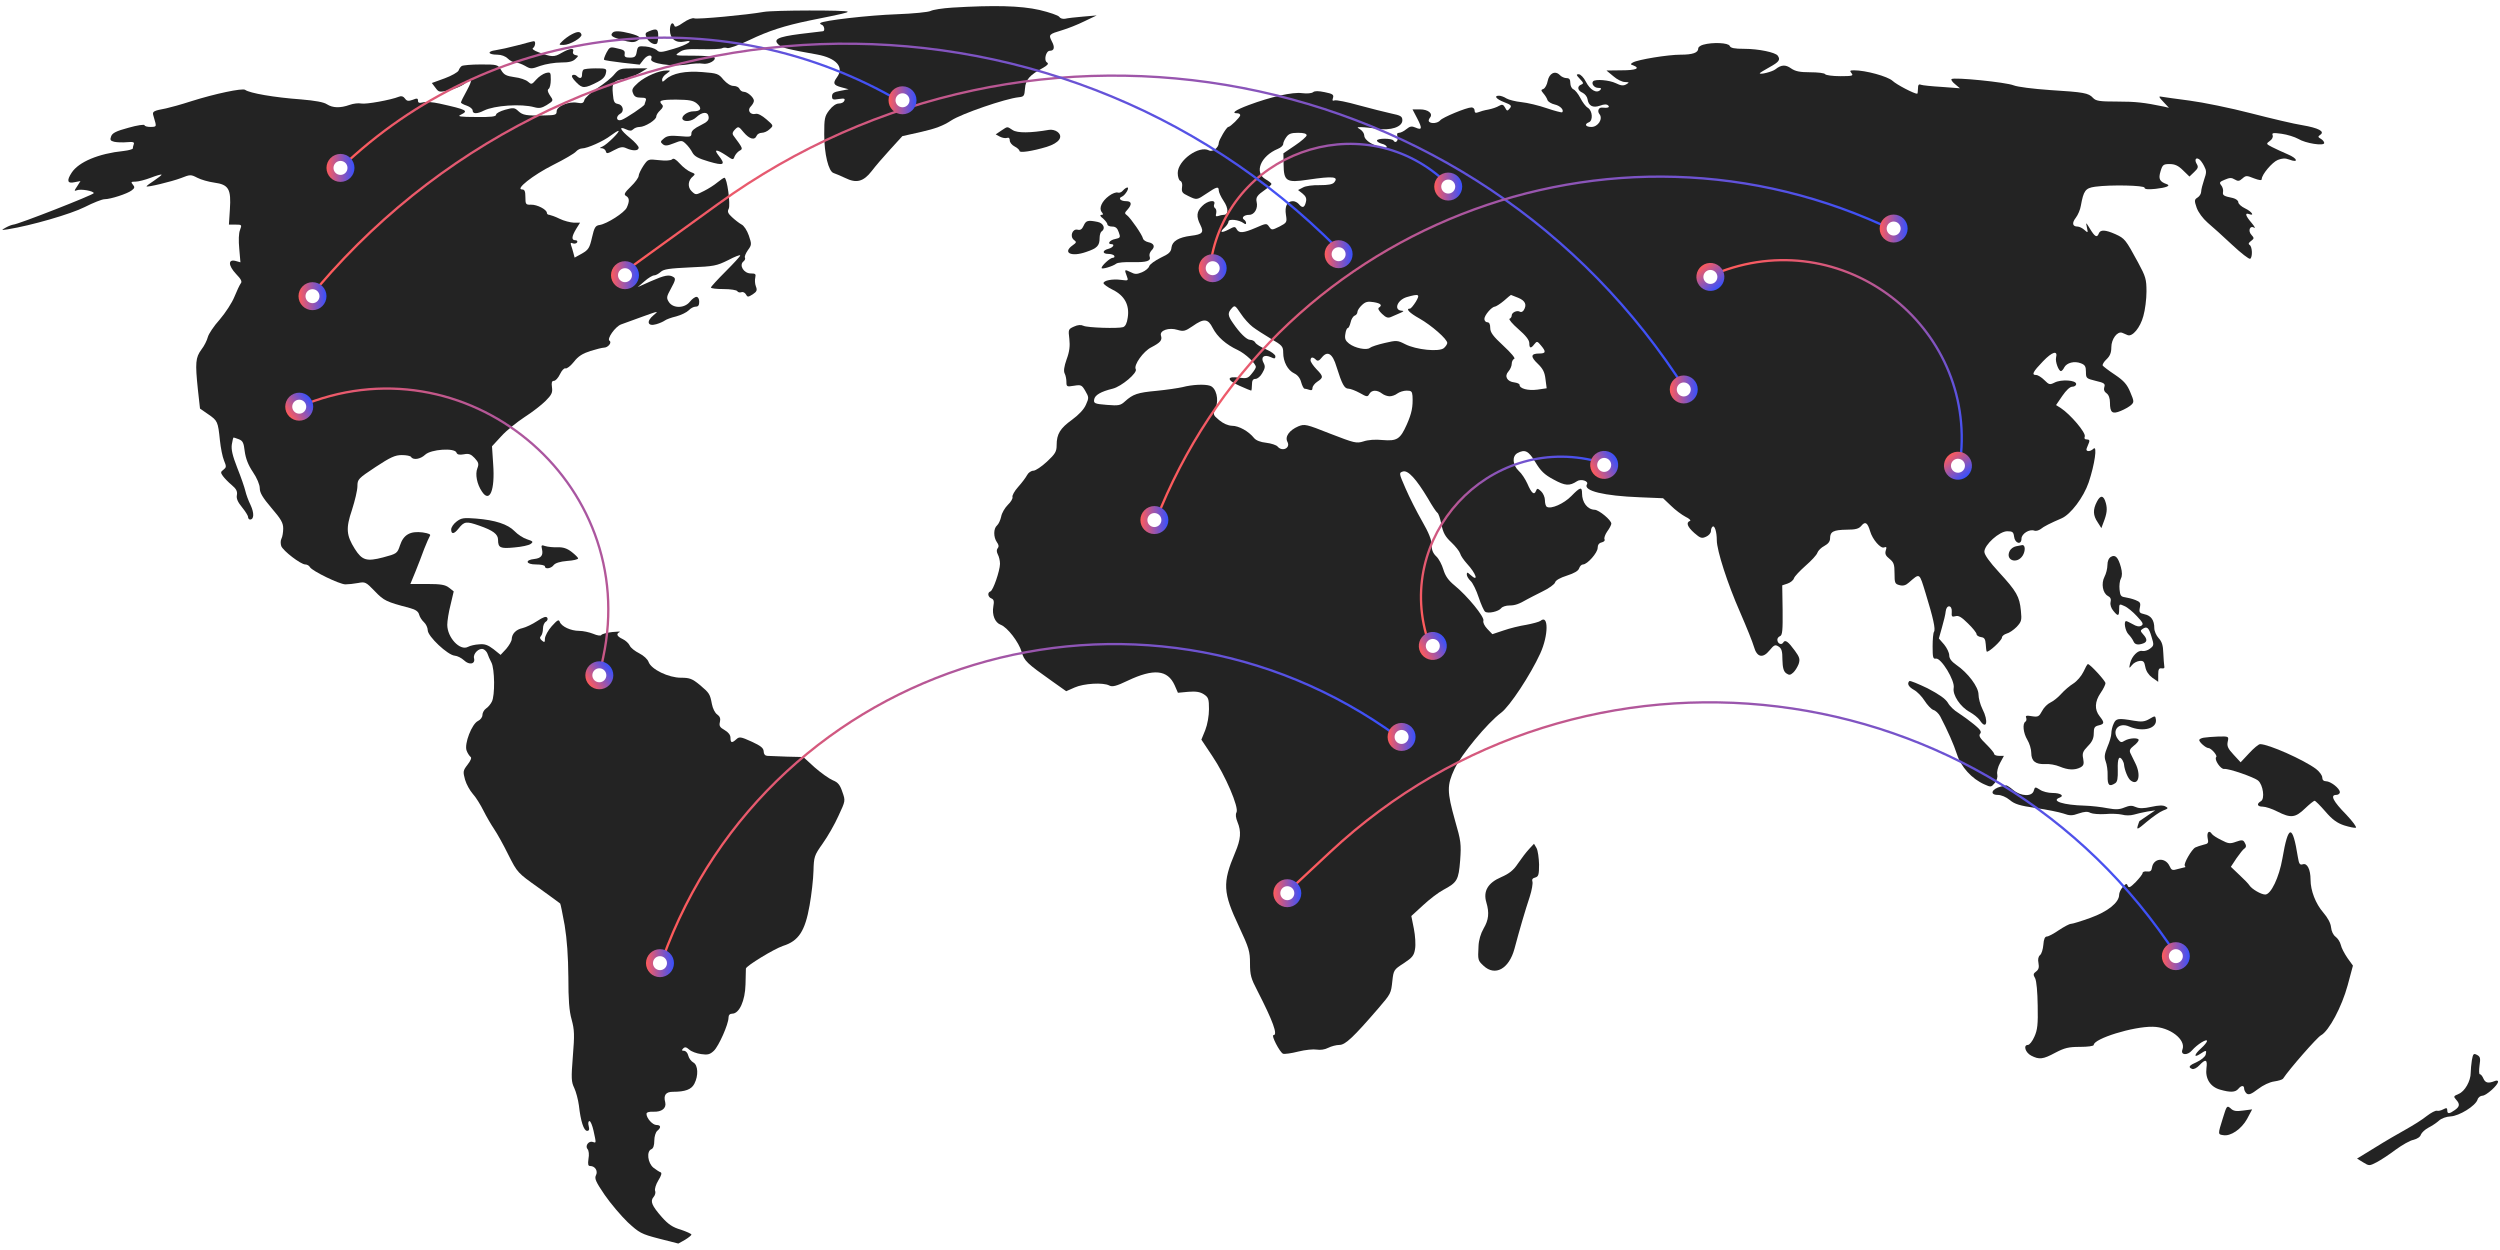 <svg width="1072" height="536" viewBox="0 0 1072 536" fill="none" xmlns="http://www.w3.org/2000/svg">
<path d="M408.282 3.266C404.178 3.518 399.991 4.188 399.069 4.69C398.148 5.193 391.532 5.863 384.413 6.114C372.604 6.533 352.756 8.794 351.751 9.883C351.499 10.05 351.834 10.469 352.421 10.636C353.509 11.055 353.844 13.4 352.839 13.4C352.421 13.484 348.066 13.986 343.041 14.573C333.326 15.829 331.232 16.918 334.079 19.346C335.587 20.603 338.099 21.189 350.327 23.366C358.618 24.874 362.136 28.81 358.869 33.165C357.027 35.678 357.362 36.515 360.796 37.436L363.894 38.274L360.377 38.944C357.529 39.446 356.776 39.949 356.776 41.289C356.776 42.713 357.194 42.88 359.623 42.461C361.968 42.126 362.471 42.21 362.052 43.215C361.801 43.885 360.796 44.388 359.707 44.388C358.534 44.388 356.943 45.476 355.603 47.235C353.593 49.831 353.426 50.836 353.426 57.62C353.426 65.995 355.268 73.533 357.446 74.203C358.199 74.454 360.461 75.375 362.387 76.296C367.244 78.725 370.259 77.888 373.777 73.365C375.284 71.355 378.886 67.168 381.733 64.069L386.926 58.374L395.133 56.531C401.079 55.191 404.597 53.851 407.863 51.674C412.302 48.743 431.146 42.294 436.757 41.708C439.102 41.456 439.269 41.205 439.521 37.939C439.772 34.17 441.531 32.16 447.309 29.061C449.319 27.889 449.738 27.303 448.984 26.8C447.477 25.963 448.482 21.775 450.157 21.775C452.083 21.775 452.418 20.268 450.994 17.671C449.571 14.824 449.738 14.656 455.601 12.898C457.862 12.228 462.133 10.553 464.981 9.129L470.257 6.616L464.394 7.119C461.212 7.37 457.694 7.789 456.689 8.04C455.684 8.208 454.596 7.873 454.177 7.203C453.842 6.616 449.989 5.276 445.718 4.271C437.594 2.429 426.204 2.178 408.282 3.266Z" fill="#232323"/>
<path d="M327.466 5.109C320.598 6.365 298.991 8.375 297.734 7.873C296.981 7.538 294.887 8.375 292.961 9.715C290.616 11.39 289.359 11.809 289.192 11.055C288.438 8.961 287.266 10.134 287.266 12.898C287.266 16.583 289.778 18.593 293.379 17.839C298.237 16.834 294.887 19.179 288.857 20.938C283.581 22.529 282.743 22.613 281.571 21.44C280.733 20.77 278.639 20.1 276.797 19.933C273.698 19.681 273.447 19.849 273.028 22.194C272.693 24.288 272.191 24.706 270.097 24.706C268.254 24.706 267.668 24.371 267.836 23.283C268.087 21.691 267.668 21.356 264.067 20.603C261.638 20.016 261.303 20.268 260.047 22.613C259.293 24.12 258.791 25.46 259.042 25.628C259.209 25.879 262.727 26.381 266.831 26.884L274.284 27.721L276.043 25.46C277.802 23.283 280.063 23.283 279.226 25.376C278.556 27.219 288.354 28.643 294.217 27.721C296.897 27.219 300.163 27.051 301.336 27.303C303.764 27.805 307.449 25.711 306.277 24.539C305.858 24.204 301.838 23.869 297.316 23.869C289.192 23.869 289.108 23.869 291.369 22.361C293.128 21.105 294.971 20.938 301.084 21.105C305.272 21.189 309.041 21.021 309.627 20.686C310.129 20.351 311.134 20.351 311.888 20.603C312.558 20.854 316.829 19.346 321.352 17.169C329.559 13.233 336.259 11.055 347.147 8.794C361.719 5.863 363.478 5.444 363.478 5.025C363.478 4.271 331.486 4.355 327.466 5.109Z" fill="#232323"/>
<path d="M278.304 13.4C276.629 14.07 276.545 14.405 277.299 16.248C278.22 18.174 280.816 19.598 281.738 18.593C281.989 18.341 282.24 16.918 282.24 15.326C282.24 12.395 281.57 12.06 278.304 13.4Z" fill="#232323"/>
<path d="M245.137 14.74C243.797 15.41 242.038 16.75 241.117 17.671C239.526 19.262 239.526 19.262 241.703 19.262C244.383 19.262 249.743 16.08 249.325 14.824C248.906 13.4 247.65 13.4 245.137 14.74Z" fill="#232323"/>
<path d="M262.724 13.986C261.467 15.242 262.389 15.912 266.744 17.169C270.177 18.174 271.685 18.341 273.025 17.587C275.37 16.331 274.616 15.494 270.177 14.321C265.906 13.232 263.477 13.149 262.724 13.986Z" fill="#232323"/>
<path d="M221.939 19.43C218.506 20.351 214.234 21.272 212.559 21.524C208.707 22.026 209.209 23.45 213.229 23.45C214.988 23.45 216.747 24.12 217.752 25.125C218.673 26.046 220.181 26.8 221.018 26.8C221.939 26.8 223.782 27.47 225.122 28.224C227.551 29.647 227.886 29.647 231.738 28.224C233.916 27.47 237.936 26.8 240.532 26.8C243.966 26.8 245.641 26.381 246.729 25.292C248.153 23.952 248.153 23.869 246.729 23.617C245.892 23.45 245.473 22.78 245.724 22.11C246.394 20.435 244.301 20.686 240.783 22.696C237.684 24.539 236.512 24.539 230.817 22.361C228.974 21.691 227.969 20.937 228.556 20.602C229.561 19.932 229.812 17.587 228.891 17.671C228.472 17.671 225.373 18.509 221.939 19.43Z" fill="#232323"/>
<path d="M730.301 19.179C729.128 19.514 728.207 20.184 728.207 20.77C728.207 22.613 725.862 23.45 720.586 23.45C715.226 23.45 702.328 25.544 700.151 26.8C699.062 27.47 699.062 27.637 700.402 28.056C703.501 29.312 701.491 30.15 695.377 30.15L688.844 30.234L691.776 32.663C693.367 34.086 695.628 35.175 696.801 35.175C698.727 35.259 698.727 35.343 697.303 36.18C696.131 36.85 695.042 36.766 692.864 35.678C690.101 34.337 684.154 33.835 683.149 34.84C682.228 35.845 683.568 37.688 685.327 37.688C686.583 37.688 686.834 37.939 686.164 38.609C684.573 40.2 681.809 38.525 680.051 35.091C679.129 33.249 677.706 31.825 676.952 31.825C675.779 31.825 675.863 32.16 677.454 33.835C679.046 35.51 679.129 35.845 678.041 36.264C676.114 37.017 676.449 38.86 678.627 39.781C679.632 40.284 680.553 41.456 680.721 42.461C681.139 45.392 682.982 46.398 686.081 45.309C687.839 44.639 689.012 44.639 689.598 45.225C690.436 46.062 689.347 46.398 687.002 46.146C685.494 45.979 684.824 47.654 685.829 48.91C687.504 50.92 685.243 54.438 682.396 54.438C679.883 54.438 679.213 53.265 681.307 52.428C683.149 51.758 682.898 47.486 680.888 46.23C679.967 45.727 678.543 43.801 677.622 41.959C676.701 40.2 675.361 38.525 674.607 38.274C673.937 37.939 673.351 36.766 673.351 35.594C673.351 34.086 672.932 33.5 671.759 33.5C670.838 33.5 669.498 32.914 668.828 32.16C666.818 30.15 664.306 31.406 663.636 34.756C663.384 36.264 662.547 37.771 661.877 38.106C660.704 38.525 660.704 38.693 661.793 40.032C662.463 40.786 663.301 42.042 663.552 42.88C663.803 43.634 665.227 44.471 666.651 44.806C668.996 45.309 670.838 47.235 669.833 48.156C669.666 48.324 666.651 47.57 663.217 46.398C659.867 45.225 654.926 44.053 652.413 43.801C649.901 43.55 646.969 42.796 645.964 42.21C644.959 41.54 643.536 41.038 642.782 41.038C640.437 41.038 641.526 42.461 644.959 43.801C648.058 44.974 648.309 45.392 647.388 46.481C646.383 47.737 646.132 47.654 645.378 46.146C644.624 44.806 644.122 44.639 642.782 45.392C641.861 45.979 639.851 46.649 638.176 46.984C636.584 47.235 634.574 47.821 633.821 48.156C632.732 48.575 632.313 48.324 632.313 47.403C632.313 46.649 631.727 46.062 630.973 46.062C628.879 46.062 618.578 50.334 617.573 51.59C616.568 52.846 613.721 53.181 612.799 52.176C612.464 51.925 612.632 51.171 613.134 50.501C614.642 48.742 612.464 46.9 608.863 46.9H605.681L607.691 50.752C609.952 55.108 609.784 55.945 606.937 54.689C605.429 54.019 604.592 54.102 603.084 55.359C601.996 56.28 600.572 56.95 599.902 56.95C599.064 56.95 598.897 57.453 599.232 58.541C599.734 60.3 598.394 61.724 597.557 60.3C596.887 59.211 590.438 59.211 590.438 60.3C590.438 60.719 591.359 61.305 592.532 61.64C593.704 61.891 594.626 62.561 594.626 62.98C594.626 64.069 590.773 63.148 587.507 61.221C586.083 60.384 584.994 59.127 584.994 58.123C584.994 57.285 584.241 56.112 583.319 55.526C581.728 54.521 581.728 54.521 583.738 54.521C584.911 54.521 587.926 54.856 590.438 55.191C596.301 56.112 601.326 54.438 601.326 51.59C601.326 49.915 600.656 49.496 596.552 48.659C593.872 48.072 587.591 46.481 582.649 45.141C577.624 43.718 573.018 42.796 572.264 43.047C571.427 43.383 571.176 43.131 571.594 41.959C572.013 40.619 571.427 40.2 568.077 39.53C565.313 38.944 563.722 38.944 563.052 39.53C562.382 40.032 560.456 40.2 558.362 39.949C554.342 39.362 544.794 41.54 535.414 45.057C529.636 47.235 527.793 48.575 530.557 48.575C531.227 48.575 531.813 48.91 531.813 49.413C531.813 50.25 527.542 54.438 526.704 54.438C525.951 54.438 522.601 60.133 522.601 61.305C522.601 63.315 519.921 65.325 518.413 64.487C514.142 62.226 505.013 68.759 505.013 74.203C505.013 75.794 505.516 77.301 506.102 77.552C506.772 77.804 507.107 78.892 506.856 80.316C506.604 82.326 506.939 82.829 509.452 84.001C513.221 85.844 513.137 85.844 517.492 82.912C521.679 80.065 522.601 79.814 522.601 81.656C522.601 82.41 523.522 84.42 524.694 86.179C526.872 89.361 526.788 92.125 524.694 92.125C524.108 92.125 523.019 92.376 522.349 92.627C521.344 92.963 521.177 92.627 521.512 91.455C521.679 90.534 521.512 89.529 521.009 89.278C520.591 88.942 520.339 88.189 520.674 87.519C521.428 85.425 517.743 86.011 515.482 88.356C513.053 90.701 512.886 92.879 514.728 96.48C516.319 99.662 515.649 100.5 510.792 101.086C505.348 101.756 502.668 103.431 502.333 106.111C502.166 108.038 501.244 108.875 497.643 110.55C495.298 111.723 493.037 113.314 492.786 114.151C492.534 114.989 491.111 116.161 489.687 116.747C487.426 117.669 486.672 117.669 484.746 116.664C482.149 115.408 482.066 115.491 483.154 118.339C483.908 120.349 483.908 120.432 480.726 120.014C477.041 119.511 473.188 120.265 473.188 121.438C473.188 121.856 474.947 123.196 477.208 124.285C482.233 126.798 484.411 130.818 483.573 136.177C483.238 138.606 482.568 139.946 481.563 140.281C479.386 140.951 466.237 140.533 464.562 139.695C463.557 139.193 462.133 139.276 460.542 140.03C458.113 141.119 458.029 141.286 458.532 145.306C458.867 148.321 458.616 150.75 457.359 154.1C456.271 157.199 456.019 159.125 456.522 160.13C456.941 160.884 457.276 162.559 457.276 163.731C457.276 165.825 457.443 165.909 460.542 165.406C463.557 164.904 463.892 165.071 465.399 167.668C466.907 170.264 466.991 170.599 465.651 173.53C464.813 175.54 462.552 177.885 459.704 179.979C454.596 183.664 453.088 186.092 453.088 190.866C453.088 193.63 452.502 194.635 448.901 197.985C446.639 200.079 444.043 201.838 443.122 201.838C442.201 201.838 440.944 202.675 440.442 203.68C439.856 204.769 438.181 207.03 436.589 208.789C434.998 210.548 433.909 212.558 434.161 213.144C434.328 213.73 433.491 215.238 432.151 216.494C430.894 217.75 429.554 220.011 429.303 221.519C428.968 223.026 428.214 224.701 427.544 225.288C425.953 226.628 425.953 230.312 427.461 232.49C428.298 233.579 428.382 234.416 427.796 235.086C427.293 235.756 427.293 236.594 427.879 237.766C428.382 238.688 428.801 240.446 428.801 241.786C428.717 244.885 425.869 253.176 424.697 253.595C423.273 254.098 423.608 256.024 425.116 256.61C426.121 257.029 426.372 257.783 425.953 259.96C425.283 263.645 426.623 266.995 429.136 267.916C431.983 269.005 436.841 275.286 438.097 279.558C439.186 283.41 440.274 284.415 451.162 292.12L457.192 296.391L460.793 294.8C464.729 293.041 473.104 292.539 475.701 293.962C476.957 294.632 478.716 294.214 483.573 291.869C494.712 286.592 500.658 287.179 503.673 293.795L505.097 297.061L509.536 296.643C512.802 296.391 514.561 296.643 516.236 297.731C518.162 298.988 518.413 299.741 518.413 304.096C518.413 306.944 517.743 310.712 516.822 313.057L515.147 317.161L519.837 324.196C525.448 332.487 531.311 346.222 530.222 348.316C529.719 349.154 529.887 350.661 530.641 352.504C532.316 356.524 532.064 359.874 529.636 365.569C524.108 378.634 524.359 382.654 531.311 397.394C535.582 406.522 536.001 407.946 536.001 413.139C536.001 418.08 536.419 419.588 539.183 424.864C545.799 437.761 548.061 443.875 546.051 443.875C544.962 443.875 548.731 451.161 550.154 451.831C550.741 452.083 553.756 451.664 556.687 450.91C559.702 450.156 563.219 449.821 564.643 450.073C566.151 450.324 568.077 450.073 569.501 449.319C570.841 448.649 573.018 448.063 574.358 448.063C576.871 448.063 580.388 444.713 590.941 432.485C596.468 426.036 596.468 426.036 597.054 420.509C597.557 415.986 597.724 415.735 601.912 413.055C605.597 410.626 606.351 409.705 606.769 406.941C607.104 405.099 606.853 401.162 606.267 398.231L605.178 392.787L610.203 388.181C612.883 385.669 616.819 382.654 618.913 381.565C624.859 378.382 625.446 377.378 626.116 368.919C626.618 361.967 626.451 360.544 623.938 351.917C620.421 339.355 620.421 336.759 623.687 329.724C626.618 323.526 637.757 310.042 643.703 305.604C647.388 302.84 656.182 289.524 660.453 280.228C664.054 272.355 664.054 263.226 660.537 266.241C659.951 266.66 657.187 267.414 654.507 267.916C651.743 268.335 647.304 269.424 644.708 270.345L639.934 271.936L637.757 269.675C636.501 268.335 635.831 266.911 636.082 266.158C636.668 264.65 629.298 255.605 623.771 251.083C621.007 248.821 619.751 246.979 618.913 244.215C618.327 242.205 616.987 239.609 615.898 238.604C614.474 237.264 613.888 235.84 613.888 233.663C613.888 231.485 612.632 228.386 609.784 223.445C607.523 219.509 604.341 213.228 602.749 209.543C599.818 202.842 599.818 202.759 601.577 202.173C603.754 201.503 607.272 205.355 612.297 213.73C614.056 216.829 615.898 219.592 616.317 219.844C616.819 220.095 617.573 222.356 618.076 224.869C618.829 228.554 619.751 230.145 622.347 232.574C624.106 234.249 625.781 236.342 626.116 237.348C626.367 238.353 627.707 240.195 628.963 241.619C633.067 246.058 634.239 249.91 630.471 246.476C629.214 245.304 628.963 245.304 628.963 246.393C628.963 247.062 629.717 248.319 630.638 249.156C631.476 249.91 633.067 253.092 634.072 256.191C635.077 259.206 636.333 261.97 636.836 262.305C638.092 263.226 642.614 262.221 643.703 260.798C644.206 260.128 645.797 259.625 647.304 259.625C649.649 259.625 651.324 259.039 654.926 256.945C655.596 256.526 658.527 255.103 661.291 253.679C664.138 252.339 666.651 250.496 666.818 249.743C667.069 248.821 668.996 247.733 671.927 246.811C675.026 245.806 676.784 244.801 677.119 243.713C677.454 242.791 678.124 242.038 678.794 242.038C680.637 242.038 685.076 237.013 685.076 234.919C685.076 233.663 685.662 232.825 686.834 232.574C687.839 232.323 688.342 231.736 688.007 231.234C687.756 230.731 688.258 229.224 689.179 227.884C690.184 226.544 690.938 225.036 690.938 224.534C690.938 223.026 685.662 218.671 683.819 218.588C680.721 218.504 678.376 215.489 678.376 211.553C678.376 208.621 677.622 208.789 673.769 212.725C670.587 215.991 665.059 218.42 663.301 217.331C662.798 217.08 662.463 215.74 662.463 214.484C662.463 213.228 661.709 211.469 660.788 210.631C659.281 209.291 659.113 209.291 658.611 210.548C657.857 212.474 656.684 211.469 654.926 207.365C654.088 205.523 652.497 203.01 651.241 201.921C648.561 199.409 648.309 195.64 650.654 194.3C653.921 192.541 655.428 193.295 658.359 198.153C660.621 201.921 662.212 203.513 666.148 205.606C671.173 208.37 673.016 208.454 676.198 206.36C677.873 205.188 681.391 206.276 680.469 207.7C678.794 210.464 687.756 212.641 703.082 213.228L713.132 213.646L716.482 216.829C718.324 218.671 721.172 220.765 722.763 221.603C724.354 222.356 725.192 223.194 724.689 223.361C722.847 224.031 723.517 225.874 726.532 228.554C729.128 230.815 729.714 230.982 731.557 230.145C732.729 229.643 733.651 228.554 733.651 227.716C733.651 226.879 733.986 226.041 734.404 225.79C735.242 225.204 736.163 228.051 736.163 231.653C736.163 236.008 740.769 250.329 746.129 262.473C748.893 268.838 751.573 275.454 752.076 277.296C753.332 281.819 755.844 282.489 758.776 278.888C760.702 276.543 761.204 276.291 762.628 277.213C763.968 278.05 764.303 279.223 764.303 282.908C764.387 286.341 764.806 287.849 765.894 288.686C767.234 289.607 767.653 289.524 768.909 288.435C769.747 287.681 770.752 286.006 771.254 284.75C771.924 282.656 771.673 281.819 769.663 279.055C766.732 275.035 765.476 274.114 764.638 275.538C763.884 276.794 762.126 275.956 762.126 274.281C762.126 273.695 762.628 273.025 763.298 272.774C764.303 272.355 764.471 270.178 764.387 261.635L764.219 250.999L766.481 250.245C767.737 249.826 768.993 248.821 769.244 247.984C769.496 247.146 771.757 244.801 774.186 242.624C776.698 240.446 779.043 237.934 779.294 237.013C779.629 236.091 780.969 234.751 782.309 234.081C783.984 233.16 784.738 232.155 784.738 230.815C784.738 227.967 786.162 227.214 791.857 227.13C795.793 227.13 797.133 226.711 798.222 225.371C799.813 223.445 800.818 224.115 801.907 227.8C802.912 231.318 806.429 235.338 807.853 234.751C808.942 234.333 809.109 234.584 808.607 236.091C808.188 237.515 808.607 238.353 810.198 239.609C812.041 241.116 812.376 241.954 812.376 245.89C812.376 249.994 812.543 250.413 814.553 250.915C815.977 251.334 817.233 250.999 818.489 249.826C823.347 245.639 822.928 245.388 825.692 254.349C828.958 264.985 830.047 269.843 829.293 270.931C828.958 271.35 828.707 274.198 828.707 277.213C828.707 281.903 828.874 282.656 830.131 282.405C832.392 282.07 838.338 291.869 837.752 294.967C837.166 297.982 840.599 303.175 844.703 305.352C846.294 306.274 848.221 307.781 848.891 308.786C851.822 313.309 852.827 309.372 850.063 304.012C849.142 302.17 848.388 299.406 848.388 297.815C848.388 294.549 843.866 288.519 838.841 285.085C836.831 283.661 835.826 282.405 835.826 280.981C835.826 279.893 834.821 277.799 833.648 276.375L831.387 273.779L832.727 269.005C833.481 266.409 834.234 263.31 834.318 262.138C834.653 259.123 837.166 259.374 836.914 262.389C836.747 264.399 836.998 264.65 838.506 264.231C839.762 263.812 841.102 264.566 843.866 267.33C845.876 269.256 847.551 271.35 847.551 271.936C847.551 272.439 848.388 273.025 849.477 273.193C850.901 273.36 851.319 274.03 851.487 276.208C851.571 277.799 851.738 279.139 851.906 279.39C852.576 279.976 858.438 274.616 858.438 273.36C858.438 272.774 859.359 272.02 860.448 271.685C861.537 271.434 863.463 270.094 864.719 268.838C866.813 266.576 866.981 265.99 866.562 261.886C865.976 255.773 864.719 253.595 857.182 245.388C853.078 240.949 850.901 237.85 850.901 236.594C850.901 233.579 857.349 227.8 860.699 227.8C862.961 227.8 863.379 228.135 863.631 230.061C863.966 233.076 866.813 233.83 866.813 230.982C866.813 228.889 870.247 226.711 872.341 227.549C873.011 227.8 874.183 227.465 875.021 226.879C876.277 225.79 879.292 224.283 883.982 222.273C887.918 220.598 893.446 213.228 895.623 206.863C898.219 199.158 899.392 190.866 897.717 192.374C896.21 193.881 894.116 193.714 894.786 192.206C895.037 191.536 895.539 190.364 895.791 189.694C896.126 188.856 895.791 188.438 894.87 188.438C893.948 188.438 893.613 188.019 893.948 187.181C894.534 185.59 887.835 177.717 883.647 174.954L881.637 173.698L884.317 169.761C885.992 167.332 887.583 165.825 888.588 165.825C889.509 165.825 890.263 165.323 890.263 164.652C890.263 162.978 883.814 162.559 880.967 164.066C878.957 165.071 878.622 164.988 876.612 162.978C875.439 161.805 873.848 160.8 873.094 160.8C871.001 160.8 871.671 159.46 876.026 154.938C880.046 150.75 882.474 150.08 881.637 153.346C881.218 155.021 882.726 159.125 883.731 159.125C884.066 159.125 884.736 158.455 885.154 157.534C886.243 155.524 889.509 154.686 892.273 155.775C894.032 156.445 894.451 157.115 894.451 159.46C894.451 162.224 894.618 162.307 898.638 163.312C902.323 164.15 902.826 164.569 902.323 165.992C901.988 167.081 902.323 168.003 903.328 168.673C904.249 169.342 904.752 170.85 904.752 172.609C904.752 176.964 905.757 177.717 909.358 176.21C911.033 175.54 913.043 174.367 913.797 173.698C915.137 172.441 915.137 172.106 913.462 168.17C912.122 164.904 910.782 163.312 906.93 160.716C904.249 158.957 901.904 157.115 901.653 156.78C901.402 156.361 902.156 155.105 903.245 154.1C904.752 152.676 905.338 151.253 905.338 148.908C905.338 145.39 907.935 141.872 910.028 142.71C910.698 142.961 911.703 143.464 912.373 143.715C914.383 144.469 917.733 140.533 919.073 135.508C919.827 132.911 920.413 128.221 920.413 125.039C920.413 119.763 920.078 118.59 916.812 112.56C911.452 102.677 911.117 102.259 907.097 100.416C902.742 98.49 900.648 98.406 899.978 100.081C899.224 102.091 898.303 101.589 896.21 98.155C894.367 95.14 894.367 95.14 894.87 97.569C895.372 99.914 895.372 99.998 893.781 98.574C892.943 97.82 891.603 97.15 890.849 97.15C888.672 97.15 888.337 95.642 890.096 93.381C891.017 92.209 892.022 89.864 892.273 88.189C893.446 81.74 894.199 80.651 898.387 80.065C905.087 79.144 919.576 79.479 919.576 80.484C919.576 81.154 921 81.321 924.266 80.986C928.872 80.484 930.966 79.646 929.123 78.976C926.025 77.888 925.438 76.715 926.443 73.449C927.281 70.601 927.699 70.35 930.379 70.35C932.557 70.35 934.064 71.02 936.075 73.03L938.838 75.71L940.848 73.784C942.523 72.192 942.774 71.606 941.937 70.266C940.932 68.591 941.518 67.335 942.942 68.256C943.445 68.507 944.45 69.847 945.12 71.188C946.208 73.281 946.208 73.951 945.12 77.05C944.45 79.06 943.863 81.321 943.863 82.159C943.863 82.996 943.193 84.169 942.356 84.671C940.932 85.593 940.848 85.927 941.937 89.11C942.691 91.12 944.533 93.632 946.627 95.475C948.553 97.066 953.243 101.337 957.096 104.939C960.948 108.54 964.382 111.22 964.885 110.969C965.973 110.215 965.806 105.776 964.633 105.022C963.963 104.604 964.214 104.101 965.219 103.348C966.643 102.259 966.643 102.091 965.387 100.668C963.796 98.993 964.801 96.48 966.56 97.653C967.229 97.987 966.727 97.066 965.471 95.559C962.875 92.544 962.456 91.12 964.382 91.79C966.978 92.795 965.555 90.701 962.707 89.361C961.116 88.608 959.776 87.435 959.776 86.681C959.776 86.011 958.771 85.257 957.515 84.922C953.411 84.085 952.992 83.75 953.243 82.243C953.411 81.321 952.992 80.065 952.406 79.395C951.568 78.306 951.736 77.971 953.997 77.05C956.091 76.129 956.928 76.129 958.268 76.966C959.692 77.804 960.195 77.72 961.534 76.547C963.042 75.207 963.377 75.207 966.476 76.464C968.737 77.301 969.826 77.469 969.826 76.799C969.826 74.873 974.265 69.596 976.693 68.591C978.62 67.838 979.876 67.754 981.635 68.424C985.822 70.015 985.236 67.921 980.964 66.162C978.787 65.241 975.772 63.818 974.265 63.064C971.668 61.724 971.668 61.64 973.26 60.468C974.265 59.797 974.767 58.792 974.516 58.039C974.097 56.95 974.683 56.866 978.368 57.369C980.797 57.704 983.979 58.709 985.487 59.546C988.586 61.472 996.626 62.729 996.626 61.305C996.626 60.803 995.956 59.965 995.202 59.546C993.862 58.792 993.862 58.541 994.951 57.788C997.044 56.364 994.113 54.856 987.246 53.684C983.896 53.181 974.013 50.836 965.219 48.575C956.51 46.314 944.617 43.885 938.838 43.131C933.06 42.377 927.699 41.624 926.778 41.456C925.522 41.205 925.689 41.624 927.616 43.634L930.044 46.23L927.951 45.727C919.408 43.969 915.891 43.55 907.935 43.55C900.146 43.55 898.722 43.299 897.466 41.959C895.539 39.865 893.613 39.53 878.957 38.609C871.754 38.106 865.138 37.269 863.463 36.599C860.197 35.259 837.752 32.998 836.831 33.919C836.496 34.17 837.166 35.175 838.338 36.096L840.432 37.855L832.643 37.269C828.372 37.017 824.352 36.599 823.682 36.347C822.761 35.929 822.426 36.431 822.426 38.023C822.426 39.195 822.258 40.2 822.091 40.2C820.751 40.2 813.213 36.264 811.538 34.672C809.444 32.746 799.981 30.15 795.039 30.15C793.281 30.15 793.029 30.317 793.951 31.406C794.872 32.495 794.202 32.663 789.093 32.663C785.827 32.663 782.896 32.244 782.644 31.825C782.393 31.323 779.462 30.988 776.196 30.988C771.673 30.988 769.831 30.569 767.988 29.312C765.643 27.637 763.801 27.721 761.288 29.731C760.032 30.736 754.588 32.16 754.588 31.406C754.588 31.239 756.514 30.066 758.776 28.81C762.879 26.549 763.549 25.628 762.293 23.869C761.288 22.445 754.002 20.938 747.972 20.938C743.617 20.938 742.109 20.602 741.691 19.681C741.188 18.341 734.404 18.006 730.301 19.179ZM560.288 58.039C560.288 58.541 558.027 60.551 555.263 62.394L550.322 65.744L550.406 70.517C550.489 77.72 551.578 78.474 560.874 77.05C571.594 75.459 574.191 75.71 572.097 78.222C571.427 79.06 569.501 79.395 565.899 79.395C563.052 79.311 559.786 79.73 558.697 80.4L556.603 81.489L558.529 82.996C559.953 84.169 560.372 85.09 559.953 86.681C559.367 89.11 558.446 89.361 556.938 87.519C556.352 86.849 555.263 86.263 554.426 86.263C551.913 86.263 550.824 88.44 551.411 92.125C551.913 95.308 551.829 95.475 548.647 97.15C545.381 98.741 545.297 98.741 544.208 97.234C543.119 95.642 542.952 95.726 538.513 97.653C533.069 99.998 531.311 100.081 530.306 98.323C529.636 97.066 529.301 97.066 526.872 98.406C523.606 100.081 522.768 99.662 525.113 97.569C526.034 96.731 526.788 95.559 526.788 94.972C526.788 93.716 531.394 94.219 533.321 95.726C533.991 96.229 534.326 96.229 534.326 95.642C534.326 95.14 533.907 94.47 533.488 94.219C532.148 93.381 533.404 92.125 535.666 92.125C537.927 92.125 539.518 89.278 538.848 86.597C538.429 84.671 539.016 83.75 542.533 81.321C543.957 80.316 545.213 79.228 545.213 78.892C545.213 78.558 544.041 77.636 542.701 76.882C537.676 74.035 540.523 66.916 547.977 63.818C549.233 63.315 550.238 62.394 550.238 61.724C550.238 61.138 550.824 59.797 551.578 58.792C552.583 57.369 553.672 56.95 556.603 56.95C559.032 56.95 560.288 57.285 560.288 58.039ZM607.104 129.394C606.099 130.985 605.011 132.325 604.592 132.325C602.582 132.325 604.341 134.168 608.696 136.596C613.721 139.444 620.588 145.39 620.588 147.065C620.588 147.568 619.918 148.573 619.164 149.242C617.154 151.001 607.188 149.996 602.498 147.568C599.232 145.893 598.813 145.893 593.788 147.065C590.857 147.735 588.009 148.656 587.423 149.159C585.999 150.331 580.891 149.242 578.462 147.316C576.954 146.144 576.536 145.223 576.871 143.296C577.038 141.872 577.541 140.7 577.876 140.7C578.294 140.7 578.797 139.611 579.132 138.271C579.383 136.931 580.221 135.591 580.891 135.34C581.561 135.089 582.063 134.419 582.063 133.749C582.063 133.163 582.901 131.823 583.989 130.818C585.497 129.394 586.502 129.143 589.014 129.561C592.113 130.064 592.867 130.901 591.276 131.906C590.689 132.241 591.276 133.33 592.616 134.586C594.374 136.261 595.212 136.513 596.636 135.842C597.641 135.424 599.316 134.67 600.488 134.168C601.912 133.581 602.079 133.246 601.158 133.246C597.473 133.079 599.064 128.64 603.252 127.384C608.528 125.876 609.031 126.128 607.104 129.394ZM651.073 127.719C654.088 128.975 654.842 130.734 653.334 133.079C652.916 133.665 652.246 134 651.743 133.665C650.487 132.911 648.226 134 648.226 135.256C648.226 135.842 647.807 136.513 647.304 136.68C646.802 136.848 648.477 138.858 651.073 141.119C654.256 143.883 655.763 145.809 655.763 147.149C655.763 149.41 656.433 149.578 657.941 147.568C659.029 146.228 659.197 146.228 660.788 148.154C663.049 150.834 662.882 151.587 660.034 151.587C656.349 151.587 656.182 152.927 659.364 155.943C661.626 158.12 662.379 159.628 662.714 162.643L663.217 166.495L659.197 167.081C655.177 167.584 651.576 166.663 651.576 164.988C651.576 164.569 650.571 164.15 649.398 163.983C646.216 163.647 644.959 161.302 646.802 159.293C647.556 158.455 648.226 156.948 648.226 156.026C648.226 155.021 648.728 154.1 649.314 153.849C649.901 153.681 647.974 151.336 644.708 148.321C640.186 144.134 639.013 142.543 639.013 140.616C639.013 139.025 638.594 138.188 637.757 138.188C637.087 138.188 636.501 137.518 636.501 136.764C636.501 135.173 639.683 131.487 641.023 131.487C641.526 131.404 643.284 130.315 644.876 128.975C646.467 127.551 647.807 126.462 647.891 126.462C647.974 126.462 649.398 127.049 651.073 127.719ZM537.173 140.198C538.597 141.286 542.114 143.548 545.046 145.306C549.819 148.07 550.238 148.573 550.238 151.253C550.238 155.105 552.164 158.79 555.012 160.13C556.436 160.8 557.524 162.224 557.943 163.899C558.362 165.406 559.032 166.663 559.367 166.663C559.786 166.663 560.707 166.914 561.461 167.165C562.382 167.5 562.801 167.249 562.801 166.328C562.801 165.658 563.722 164.401 564.894 163.647C567.574 161.889 567.491 161.386 564.476 158.288C563.136 156.864 561.963 155.189 561.963 154.519C561.963 153.011 562.968 152.927 564.308 154.268C564.978 154.938 565.648 154.77 566.821 153.263C569.249 150.247 571.427 151.587 573.102 157.283C575.447 164.736 576.452 166.663 578.211 166.663C579.048 166.663 581.226 167.5 583.068 168.505C586.167 170.264 586.418 170.264 587.172 168.924C588.177 167.165 590.438 167.081 592.616 168.756C593.453 169.426 594.961 169.929 595.882 169.929C596.803 169.929 598.311 169.426 599.148 168.756C600.069 168.086 601.828 167.5 603.168 167.5C605.178 167.5 605.513 167.835 605.681 169.761C605.932 174.451 605.346 177.215 603.252 181.989C600.404 188.354 599.064 189.191 592.867 188.689C589.852 188.354 586.586 188.605 584.659 189.275C581.644 190.196 580.891 190.029 570.506 186.009C559.953 181.821 559.451 181.738 556.687 182.826C552.834 184.501 550.824 187.265 552.081 189.526C553.421 192.122 549.819 193.881 547.809 191.453C547.307 190.866 545.129 190.113 542.952 189.861C540.523 189.61 538.597 188.856 537.759 187.851C535.414 184.92 531.227 182.575 528.296 182.575C526.537 182.491 524.611 181.654 522.768 180.146C520.088 177.885 520.088 177.801 521.261 174.954C522.768 171.353 521.512 166.244 518.832 165.406C516.571 164.652 511.211 164.904 507.107 165.992C505.264 166.411 500.239 167.165 495.968 167.584C487.761 168.337 485.834 169.008 482.401 172.106C480.474 173.865 479.721 174.033 474.612 173.614C469.419 173.195 468.917 172.944 469.168 171.353C469.419 169.426 472.016 167.919 477.124 166.663C480.893 165.741 487.928 159.795 487.007 158.288C486.002 156.613 490.273 150.582 493.707 148.908C497.559 146.897 498.481 145.893 497.811 143.883C497.141 141.705 501.244 140.281 504.929 141.454C507.442 142.207 508.196 142.04 511.378 139.863C516.236 136.429 517.994 136.596 520.004 140.616C522.014 144.469 525.699 147.735 530.724 150.08C534.074 151.671 538.513 155.859 538.513 157.366C538.513 157.785 537.759 159.041 536.754 160.214C535.247 162.14 534.661 162.391 531.478 161.973C525.867 161.135 525.867 162.978 531.478 165.406C534.074 166.579 536.336 167.5 536.503 167.5C536.671 167.5 536.838 166.328 536.838 164.988C536.838 163.145 537.257 162.475 538.346 162.475C539.183 162.475 540.523 161.386 541.277 159.962C542.449 157.953 542.617 157.115 541.863 155.691C540.439 153.179 541.947 151.839 544.794 153.095C546.553 153.932 546.888 153.849 546.888 152.76C546.888 152.09 545.129 150.75 542.952 149.829C540.691 148.908 538.597 147.568 538.262 146.897C537.927 146.228 536.922 145.725 536.084 145.725C534.577 145.725 531.646 142.878 528.631 138.439C526.453 135.34 526.369 134.168 528.128 132.241C529.468 130.734 529.636 130.901 532.064 134.503C533.404 136.596 535.749 139.109 537.173 140.198Z" fill="#232323"/>
<path d="M197.986 28.308C197.483 28.643 196.897 29.48 196.646 30.234C196.311 30.988 193.631 32.495 190.699 33.584L185.172 35.594L186.763 37.688C188.187 39.614 188.438 39.614 192.626 38.693C195.054 38.106 197.902 36.934 199.074 36.013C202.508 33.333 202.759 34.003 200.163 38.86C198.739 41.373 197.651 43.634 197.651 43.969C197.651 44.22 198.823 44.89 200.163 45.309C201.587 45.811 202.676 46.733 202.676 47.403C202.676 48.91 204.602 48.91 207.533 47.403C211.972 45.225 223.446 44.388 229.141 45.979C231.234 46.565 232.323 46.314 234.417 45.058C237.432 43.131 237.432 43.215 235.673 40.703C234.836 39.363 234.668 38.525 235.254 38.106C235.757 37.855 236.176 36.096 236.176 34.17C236.176 30.988 236.092 30.82 233.998 31.323C232.826 31.658 230.983 32.914 229.894 34.17C228.052 36.264 227.884 36.348 226.377 35.008C225.539 34.254 222.943 33.333 220.598 33.081C217.081 32.579 216.076 32.076 214.903 30.066C213.479 27.721 213.312 27.638 206.193 27.638C202.173 27.638 198.488 27.973 197.986 28.308Z" fill="#232323"/>
<path d="M250.163 29.899C249.828 30.15 249.576 31.155 249.576 31.992C249.576 33.667 248.655 33.919 247.315 32.579C246.813 32.076 245.975 31.909 245.473 32.244C244.886 32.579 245.473 33.667 247.064 35.259C249.744 38.022 250.665 38.022 256.36 35.091C258.37 34.086 259.543 32.83 259.794 31.406C260.213 29.396 260.129 29.312 255.439 29.312C252.843 29.312 250.414 29.564 250.163 29.899Z" fill="#232323"/>
<path d="M263.479 31.825C262.39 33.249 259.04 35.929 256.193 37.771C253.345 39.697 250.833 41.959 250.581 42.88C250.246 44.22 249.66 44.471 247.483 44.053C243.881 43.383 238.689 45.56 238.689 47.737C238.689 49.245 238.103 49.413 233.496 49.496C225.624 49.664 224.2 49.413 222.274 47.654C220.683 46.146 220.18 46.062 216.579 47.068C214.485 47.654 212.726 48.575 212.726 49.161C212.726 49.999 210.633 50.25 204.184 50.166C197.316 50.166 195.976 49.915 197.484 49.245C201.085 47.486 200.415 47.068 188.355 44.388C185.675 43.801 182.576 43.55 181.404 43.885C179.813 44.304 179.226 44.136 179.226 43.131C179.226 42.126 178.808 42.042 176.965 42.796C175.123 43.466 174.453 43.383 173.615 42.21C172.945 41.289 172.108 41.038 171.103 41.456C167.585 42.88 156.865 44.806 154.939 44.388C153.766 44.136 151.505 44.388 149.914 44.974C145.894 46.398 142.711 46.314 140.199 44.722C138.859 43.801 135.09 43.131 129.144 42.629C117.586 41.791 107.034 39.949 105.108 38.525C104.019 37.688 92.126 40.2 82.076 43.383C77.721 44.806 72.78 46.146 71.189 46.481C65.745 47.486 65.243 47.821 65.745 49.496C65.996 50.334 66.415 51.841 66.666 52.763C67.001 54.186 66.75 54.438 64.573 54.438C63.149 54.438 61.976 54.102 61.976 53.684C61.976 53.265 58.878 53.684 55.109 54.773C49.833 56.196 48.158 57.034 47.655 58.458C47.069 59.965 47.32 60.384 48.995 60.803C50.168 61.054 52.596 61.138 54.439 60.97C57.035 60.719 57.705 60.97 57.37 61.807C57.119 62.477 56.951 63.231 56.951 63.65C56.951 63.985 55.193 64.487 53.015 64.739C42.295 65.828 33.753 69.429 30.738 74.035C28.476 77.469 28.895 78.809 31.91 78.139L34.506 77.636L33.083 79.897C31.743 81.824 31.743 82.075 32.999 81.573C34.674 80.903 40.201 81.907 40.201 82.829C40.201 83.499 7.539 96.312 5.696 96.312C5.11 96.396 3.686 96.899 2.514 97.569C0.42 98.741 0.42 98.741 3.351 98.323C13.318 96.731 30.403 91.79 36.349 88.775C39.95 86.933 43.803 85.425 44.808 85.425C47.404 85.425 54.606 83.08 56.449 81.656C57.789 80.651 57.873 80.233 56.951 79.144C56.03 78.055 56.198 77.888 58.124 77.888C59.296 77.888 62.228 77.134 64.656 76.213C67.001 75.291 69.095 74.705 69.263 74.873C69.43 75.04 68.006 76.129 66.164 77.385C64.321 78.558 62.814 79.73 62.814 79.897C62.814 80.484 73.534 77.888 77.554 76.38C81.574 74.789 81.825 74.789 84.589 76.213C86.18 77.05 89.446 77.971 91.875 78.306C98.073 79.144 99.161 81.07 98.575 89.78L98.156 96.312H101.004C103.684 96.312 103.768 96.396 102.93 98.574C102.344 99.998 102.26 103.18 102.595 106.698L103.098 112.476L101.004 111.89C97.738 111.053 97.821 113.816 101.171 117.418C103.433 119.763 103.935 120.768 103.181 121.605C102.763 122.191 101.506 124.788 100.501 127.3C99.496 129.813 96.649 134.168 94.22 137.015C91.708 139.779 89.446 143.213 89.111 144.553C88.776 145.893 87.604 148.321 86.348 149.913C83.835 153.346 83.668 155.608 84.84 166.914L85.761 175.205L89.279 177.634C93.299 180.398 93.466 180.733 94.304 188.856C94.639 192.039 95.393 195.891 96.063 197.483C97.151 200.079 97.068 200.414 95.811 201.419C94.555 202.34 94.555 202.675 95.56 204.099C96.23 205.02 97.905 206.779 99.329 207.951C101.339 209.626 101.841 210.715 101.59 212.223C101.255 213.73 101.925 215.238 103.768 217.499C105.191 219.258 106.364 221.1 106.364 221.686C106.364 222.273 106.783 222.775 107.201 222.775C108.96 222.775 109.044 220.011 107.453 216.578C106.531 214.735 105.526 211.971 105.191 210.464C104.856 209.04 103.349 204.601 101.758 200.665C99.664 195.305 99.078 192.709 99.413 190.531C99.664 188.94 99.999 187.6 100.166 187.6C100.25 187.6 101.339 187.935 102.428 188.354C104.103 189.024 104.521 189.861 104.94 193.546C105.359 196.561 106.364 199.325 108.458 202.424C110.216 205.02 111.389 207.868 111.389 209.375C111.389 211.301 112.645 213.395 116.414 217.834C120.518 222.608 121.439 224.199 121.439 226.628C121.439 228.219 121.104 230.229 120.685 230.983C120.266 231.736 120.266 233.16 120.601 234.165C121.439 236.259 128.976 242.038 130.903 242.038C131.656 242.038 132.578 242.54 132.913 243.21C133.918 244.885 145.475 250.496 148.071 250.58C149.328 250.58 151.756 250.329 153.515 249.994C156.53 249.408 156.865 249.491 160.718 253.511C164.654 257.615 165.575 258.034 175.709 260.714C178.221 261.384 179.394 262.221 179.729 263.561C179.98 264.566 180.901 265.99 181.823 266.828C182.66 267.581 183.414 269.173 183.414 270.261C183.414 272.858 191.956 280.898 194.971 281.149C196.144 281.233 197.903 282.154 198.991 283.159C201.253 285.336 203.933 284.75 203.263 282.238C202.76 280.311 205.44 277.631 207.283 278.385C207.953 278.636 208.79 279.558 209.041 280.311C209.293 281.149 210.046 282.824 210.716 284.08C212.14 286.76 212.308 298.318 210.884 300.914C210.381 301.919 209.293 303.259 208.371 303.845C207.534 304.431 206.864 305.688 206.864 306.609C206.864 307.53 206.026 308.619 205.021 309.121C202.341 310.294 198.991 319.004 200.08 321.851C200.499 323.024 201.336 324.196 201.755 324.531C202.341 324.866 201.923 326.039 200.499 327.881C198.489 330.478 198.489 330.896 199.41 334.33C199.996 336.34 201.504 339.02 202.76 340.444C204.016 341.784 206.026 345.05 207.283 347.563C208.539 350.075 210.633 353.676 211.889 355.519C213.145 357.361 215.909 362.303 218.003 366.574C221.855 374.195 221.939 374.279 230.9 380.644C235.841 384.245 240.113 387.26 240.196 387.428C240.364 387.511 241.201 391.699 242.123 396.724C243.128 402.921 243.63 409.956 243.714 419.001C243.714 428.716 244.049 433.49 245.138 437.259C246.31 441.614 246.394 443.708 245.64 452.92C244.886 462.384 244.97 463.891 246.226 466.488C246.98 468.079 247.901 471.513 248.236 474.025C248.99 480.809 250.33 484.913 251.754 484.913C252.591 484.913 252.843 484.326 252.424 482.819C252.089 481.646 252.256 480.725 252.759 480.725C253.261 480.725 254.015 482.651 254.518 484.913C255.69 490.273 255.69 490.189 254.266 489.686C252.508 489.016 250.749 491.278 251.921 492.701C252.508 493.371 252.675 495.13 252.34 496.889C252.005 499.318 252.173 499.988 253.094 499.988C255.188 499.988 256.528 502.165 255.523 504.008C254.853 505.348 255.523 506.855 259.291 512.383C261.888 516.151 266.326 521.344 269.174 524.108C274.115 528.63 274.869 529.133 282.658 531.143L290.865 533.236L293.713 531.645C295.22 530.724 296.476 529.719 296.476 529.384C296.476 529.049 294.383 528.128 291.954 527.29C288.436 526.285 286.51 524.945 283.83 521.93C279.475 516.989 278.721 515.063 280.229 513.304C280.899 512.55 281.234 511.378 280.899 510.624C280.648 509.87 281.234 507.86 282.323 506.101C283.579 504.091 283.914 502.919 283.244 502.668C282.741 502.5 281.401 501.663 280.229 500.741C277.716 498.731 277.13 493.623 279.308 492.785C280.145 492.45 280.564 491.11 280.564 489.1C280.564 487.341 281.15 485.499 281.82 484.913C283.579 483.489 283.411 482.4 281.485 482.4C279.81 482.4 277.214 479.469 277.214 477.626C277.214 476.956 278.303 476.621 280.145 476.705C283.746 476.873 285.84 475.198 285.254 472.685C284.416 469.586 285.505 468.163 288.52 468.163C293.88 468.163 296.476 467.158 297.733 464.729C299.575 461.211 299.324 456.689 297.314 455.6C296.393 455.098 295.388 453.758 295.136 452.669C294.885 451.496 294.048 450.575 293.294 450.575C292.289 450.575 292.205 450.324 292.959 449.57C293.713 448.816 294.299 448.984 295.555 450.073C296.476 450.91 298.738 451.748 300.664 451.999C303.428 452.418 304.433 452.166 306.108 450.575C308.201 448.565 312.389 439.185 312.389 436.338C312.389 435.249 312.975 434.663 313.98 434.663C316.995 434.663 319.508 429.135 319.675 422.1C319.759 418.666 319.843 415.568 319.843 415.316C320.01 414.144 331.819 406.941 335.755 405.601C342.455 403.508 345.219 399.236 347.145 388.265C347.983 383.575 348.736 376.959 348.82 373.441C348.988 367.328 349.155 366.825 352.756 361.716C354.85 358.785 357.949 353.425 359.54 349.824C362.555 343.375 362.555 343.375 361.215 339.606C360.21 336.591 359.373 335.503 357.111 334.581C355.52 333.911 352.003 331.399 349.323 329.054L344.465 324.615L337.43 324.448C333.578 324.28 329.725 324.113 328.971 324.113C328.05 324.029 327.464 323.359 327.464 322.186C327.38 320.763 326.291 319.841 322.271 317.999C317.665 315.905 316.995 315.821 315.739 316.994C313.813 318.753 313.226 318.585 313.226 316.324C313.226 315.151 312.305 313.979 310.714 313.058C308.62 311.885 308.285 311.215 308.704 309.54C309.039 308.116 308.704 307.195 307.531 306.358C306.61 305.771 305.605 303.761 305.27 301.919C304.433 297.564 304.265 297.229 299.994 293.628C296.811 291.031 295.723 290.613 292.038 290.613C286.594 290.613 279.308 287.011 278.135 283.913C277.716 282.656 276.041 281.149 274.115 280.144C272.273 279.223 270.43 277.799 270.011 276.794C269.593 275.873 268.253 274.616 266.996 274.03C264.484 272.858 264.065 271.769 265.74 271.015C266.243 270.764 264.903 270.764 262.558 271.015C260.296 271.266 258.119 271.853 257.868 272.271C257.616 272.774 256.109 272.523 254.35 271.769C252.675 271.099 249.995 270.513 248.32 270.513C244.803 270.513 240.783 268.67 240.029 266.66C239.61 265.488 239.024 265.823 236.595 268.503C235.004 270.261 233.748 272.69 233.664 273.779C233.664 275.454 233.496 275.621 232.408 274.7C231.486 273.946 231.319 273.36 231.989 272.69C232.408 272.271 232.826 270.848 232.826 269.508C232.826 268.251 233.413 266.911 234.083 266.576C234.753 266.158 235.004 265.404 234.669 264.901C234.166 264.148 232.994 264.566 230.314 266.325C228.304 267.665 225.456 269.005 224.033 269.34C221.269 269.926 219.51 271.769 219.426 274.03C219.426 274.868 218.338 276.71 217.081 278.218L214.653 280.814L211.638 278.385C209.209 276.543 207.869 276.04 205.44 276.291C203.681 276.375 201.588 276.878 200.666 277.38C197.233 279.223 191.789 273.36 191.789 267.916C191.789 266.325 192.375 262.473 193.213 259.29L194.553 253.595L192.543 252.004C190.951 250.748 189.025 250.413 183.246 250.413H175.96L178.138 245.136C179.31 242.289 180.985 237.85 181.906 235.338C182.911 232.825 184 230.313 184.335 229.81C184.838 229.14 183.916 228.721 181.236 228.303C175.96 227.633 173.029 229.224 171.521 233.83C170.349 237.348 170.181 237.431 164.235 239.023C157.2 240.865 155.274 240.279 152.175 235.421C148.49 229.559 148.239 226.544 150.919 218.671C152.175 214.735 153.264 210.213 153.264 208.454C153.264 205.523 153.599 205.188 161.053 200.246C167.418 196.059 169.428 195.138 172.275 195.138C174.201 195.138 176.044 195.473 176.295 195.975C177.216 197.399 180.315 196.896 182.325 194.97C184.838 192.625 194.888 191.955 195.725 194.049C196.06 194.97 196.981 195.138 198.908 194.803C201.001 194.384 201.923 194.719 203.514 196.394C205.189 198.236 205.44 198.906 204.686 200.833C203.681 203.345 204.519 207.616 206.613 210.715C209.963 215.908 212.308 210.296 211.47 198.99L210.968 191.369L214.988 187.014C217.165 184.585 221.688 180.984 224.87 178.89C228.136 176.796 232.156 173.698 233.915 171.939C236.595 169.259 237.014 168.338 236.679 165.993C236.428 164.066 236.595 163.313 237.516 163.313C238.186 163.313 239.359 162.056 240.113 160.465C240.866 158.874 241.871 157.785 242.458 157.953C243.044 158.204 244.635 156.948 246.059 155.189C247.901 152.76 249.828 151.588 253.178 150.499C255.606 149.745 258.286 149.075 258.956 149.075C260.715 149.075 262.474 146.898 261.385 146.144C260.045 145.39 263.814 140.03 266.326 139.109C267.499 138.69 271.603 137.183 275.539 135.759C282.49 133.246 282.574 133.246 280.229 135.173C276.963 137.853 277.716 140.114 281.401 139.025C282.909 138.606 284.5 137.853 285.086 137.434C285.589 137.015 287.766 136.178 289.944 135.675C292.121 135.089 294.466 133.916 295.304 133.079C296.058 132.241 297.398 131.488 298.319 131.488C299.408 131.488 299.826 130.901 299.826 129.394C299.826 128.138 299.324 127.3 298.654 127.3C297.984 127.3 296.728 128.221 295.806 129.394C293.545 132.241 288.688 132.325 286.845 129.561C285.673 127.719 285.756 127.3 287.766 123.615C289.609 120.265 289.776 119.428 288.855 118.841C286.929 117.585 285.003 118.004 279.056 120.6L273.445 123.113L276.376 120.6C277.968 119.176 279.81 118.088 280.48 118.088C281.15 118.088 282.406 117.418 283.328 116.58C284.584 115.408 287.096 115.073 295.974 114.654C306.191 114.235 307.28 113.984 312.221 111.555C315.069 110.048 317.414 109.126 317.414 109.545C317.414 109.88 314.566 112.979 311.133 116.413C307.699 119.846 304.851 122.945 304.851 123.28C304.851 123.699 307.28 123.95 310.211 123.95C313.226 123.95 315.906 124.369 316.158 124.871C316.493 125.374 317.246 125.541 317.916 125.29C318.503 125.039 319.424 125.458 319.843 126.211C320.513 127.468 320.764 127.468 322.774 126.211C324.533 125.039 324.784 124.453 324.114 122.778C323.695 121.689 323.611 120.014 323.863 119.009C324.198 117.501 323.946 117.25 321.936 117.25C318.921 117.25 316.828 113.733 318.754 112.141C319.424 111.639 319.675 110.885 319.424 110.466C319.173 110.048 319.759 108.624 320.68 107.284C322.355 105.023 322.355 104.688 321.099 101.003C320.345 98.825 319.005 96.731 317.916 96.229C316.995 95.726 315.153 94.302 313.896 93.13C312.138 91.539 311.803 90.701 312.473 89.529C313.31 87.854 311.803 76.213 310.63 76.213C310.295 76.213 308.955 77.134 307.615 78.222C306.359 79.311 303.679 80.986 301.836 81.907C298.403 83.666 298.319 83.666 296.644 82.075C294.718 80.316 294.969 77.301 297.146 75.626C298.235 74.705 298.068 74.454 296.225 73.784C294.969 73.281 292.875 71.69 291.535 70.183C289.776 68.256 288.771 67.67 288.185 68.34C287.599 68.843 285.421 69.01 282.574 68.675C277.968 68.172 277.884 68.172 275.874 71.104C274.785 72.779 273.864 74.705 273.864 75.375C273.864 76.129 272.356 78.222 270.514 79.981C267.75 82.661 267.415 83.415 268.42 84.001C269.928 84.839 270.011 86.263 268.755 89.026C267.75 91.204 260.296 95.978 257.114 96.48C255.355 96.731 254.853 97.401 253.848 101.84C252.843 106.279 252.34 107.116 249.576 108.708L246.394 110.466L245.891 108.54C245.64 107.451 245.138 105.944 244.886 105.19C244.551 104.185 244.719 103.934 245.64 104.353C246.31 104.604 247.148 104.436 247.483 103.934C247.734 103.431 247.399 103.013 246.729 103.013C244.97 103.013 245.054 101.505 247.064 98.155L248.739 95.475H245.975C244.551 95.391 241.788 94.721 239.945 93.8C238.103 92.879 236.093 92.209 235.59 92.125C235.004 92.125 234.501 91.79 234.501 91.287C234.501 89.864 230.314 87.686 227.718 87.77C225.456 87.854 225.289 87.603 225.289 84.504C225.289 81.991 224.954 81.237 223.865 81.237C220.766 81.237 228.471 75.124 237.098 70.769C241.955 68.34 246.394 65.744 246.98 64.99C247.65 64.236 248.823 63.65 249.576 63.65C251.754 63.65 258.789 60.551 261.888 58.123C263.311 57.034 264.819 56.112 265.154 56.112C266.243 56.112 260.213 62.059 258.37 62.812C257.03 63.399 256.946 63.566 258.119 63.566C258.873 63.65 259.626 64.236 259.794 64.906C260.045 65.995 260.548 65.911 263.311 64.404C265.991 62.98 266.996 62.812 268.588 63.566C271.351 64.823 273.864 64.739 273.864 63.315C273.864 62.729 272.189 60.803 270.095 59.127C265.908 55.694 265.154 53.935 268.42 55.443C270.011 56.196 270.765 56.196 271.519 55.443C272.105 54.856 273.278 54.438 274.283 54.438C276.544 54.438 281.401 51.422 281.401 49.999C281.401 49.329 282.155 48.156 283.076 47.319C284.249 46.23 284.5 45.476 283.914 44.89C282.155 43.131 283.244 42.712 290.028 42.712C295.555 42.796 297.23 43.047 298.821 44.388C301.166 46.398 300.58 47.737 297.314 47.737C294.801 47.737 291.954 49.831 292.708 51.171C293.545 52.428 296.728 52.009 298.486 50.334C301.083 47.905 303.511 47.737 303.846 49.999C304.098 51.506 303.344 52.26 300.329 53.767C297.733 55.024 296.476 56.112 296.476 57.201C296.476 58.709 296.058 58.792 291.451 58.374C287.515 58.039 286.008 58.206 284.668 59.379C283.16 60.635 283.076 60.886 284.165 61.807C285.17 62.645 286.091 62.561 288.855 61.472C292.205 60.133 292.456 60.133 294.048 61.64C295.053 62.561 296.309 64.236 296.895 65.409C297.816 67.084 299.408 67.921 303.93 69.261C310.463 71.188 311.3 70.685 308.118 66.665C305.94 63.901 307.196 63.901 311.3 66.581C314.315 68.675 314.399 68.675 314.985 67.084C315.32 66.246 316.325 65.074 317.079 64.655C318.67 63.818 318.67 63.734 314.483 58.123C313.896 57.285 314.148 56.531 315.153 55.526C316.576 54.102 316.744 54.102 318.921 56.782C321.35 59.63 323.611 60.3 324.449 58.206C324.7 57.536 325.705 56.95 326.626 56.95C327.631 56.95 329.139 56.28 330.06 55.359C331.735 53.851 331.735 53.851 328.636 51.171C326.71 49.496 324.951 48.575 324.03 48.826C321.685 49.413 320.261 47.235 321.936 45.644C322.69 44.89 323.276 43.801 323.276 43.215C323.276 41.791 320.513 39.362 318.921 39.362C318.168 39.362 317.414 38.776 317.079 38.106C316.828 37.436 315.739 36.85 314.566 36.85C313.31 36.85 311.719 35.845 310.211 34.17C308.118 31.574 307.531 31.406 301.166 30.904C293.88 30.317 288.353 31.406 285.505 34.002C284.165 35.259 283.914 35.259 283.914 34.17C283.914 33.416 284.751 32.244 285.84 31.574C287.599 30.234 287.683 30.234 285.924 30.234C282.825 30.15 276.879 32.663 273.696 35.426C271.184 37.688 270.765 38.441 271.435 39.949C271.938 41.373 272.775 41.875 274.785 41.875C276.795 41.875 277.298 42.126 276.879 43.215C276.628 43.969 276.376 44.639 276.376 44.806C276.376 45.392 268.169 50.92 266.494 51.422C264.233 52.176 263.898 49.915 265.991 48.742C267.834 47.737 267.164 44.89 264.903 44.555C263.479 44.304 263.06 43.634 262.809 40.367C262.306 35.51 262.976 34.589 267.415 33.919C269.341 33.584 272.44 32.411 274.283 31.323L277.633 29.312H271.603C265.991 29.312 265.489 29.48 263.479 31.825Z" fill="#232323"/>
<path d="M429.302 56.029L426.957 57.62L428.8 58.625C429.805 59.128 431.145 59.379 431.815 59.128C432.568 58.877 432.987 59.212 432.987 60.217C432.987 61.054 433.908 62.227 435.081 62.813C436.253 63.399 437.175 64.32 437.175 64.739C437.175 65.66 442.702 64.823 448.816 62.98C454.176 61.305 456.102 58.625 453.422 56.532C452.585 55.861 450.91 55.443 449.737 55.694C441.948 57.034 436.253 57.118 434.243 55.778C431.731 54.187 432.233 54.103 429.302 56.029Z" fill="#232323"/>
<path d="M481.564 81.656C480.978 82.41 479.973 82.829 479.303 82.578C478.633 82.326 476.958 82.912 475.534 84.001C472.435 86.263 471.095 89.361 472.435 90.953C473.189 91.874 473.105 92.125 472.268 92.125C471.514 92.209 471.765 92.795 473.021 93.716C474.026 94.638 474.864 95.726 474.864 96.229C474.864 96.731 475.785 97.15 476.874 97.15C478.381 97.15 479.135 97.82 479.721 99.579C480.559 101.84 480.391 102.007 478.13 102.51C475.869 102.929 474.613 104.687 476.539 104.687C478.214 104.687 477.293 106.195 475.283 106.697C472.603 107.367 472.603 108.875 475.199 108.875C476.371 108.875 477.544 109.21 477.795 109.712C478.046 110.131 477.795 110.55 477.125 110.55C476.036 110.55 472.351 113.9 472.351 114.905C472.351 115.659 477.293 114.151 478.633 113.062C479.219 112.56 482.318 112.309 485.5 112.392C491.781 112.56 493.708 111.89 492.954 109.964C492.703 109.294 493.038 108.205 493.708 107.451C495.466 105.776 494.88 104.352 492.368 103.85C491.279 103.599 490.274 102.929 490.106 102.259C489.771 100.667 484.914 93.632 483.323 92.376C482.15 91.539 482.15 91.287 483.49 89.864C485.5 87.603 485.249 86.263 482.904 86.263C480.475 86.263 479.303 85.006 481.061 84.336C482.485 83.75 484.495 80.4 483.406 80.4C482.988 80.4 482.15 80.986 481.564 81.656Z" fill="#232323"/>
<path d="M464.647 96.815C463.977 98.323 463.223 98.825 462.051 98.49C459.873 97.988 458.617 101.338 460.46 102.845C461.716 103.766 461.632 104.018 459.957 105.19C455.435 108.373 459.371 110.299 465.736 108.038C470.51 106.446 471.515 105.358 471.515 102.008C471.515 100.751 471.933 99.495 472.352 99.244C474.195 98.071 473.19 95.643 470.593 95.14C466.406 94.303 465.652 94.554 464.647 96.815Z" fill="#232323"/>
<path d="M899.141 215.154C897.382 218.504 897.466 221.016 899.476 223.947L901.067 226.46L901.905 224.199C903.496 220.179 903.663 218.252 902.993 215.74C902.072 212.306 900.648 212.139 899.141 215.154Z" fill="#232323"/>
<path d="M195.81 223.612C194.47 224.617 193.465 226.125 193.465 227.046C193.465 229.224 194.721 229.056 196.564 226.711C199.076 223.529 199.914 223.445 205.441 225.371C211.471 227.465 213.565 229.056 213.565 231.485C213.565 234.919 214.57 235.337 220.516 234.751C223.615 234.5 226.797 233.83 227.551 233.244C228.807 232.322 228.556 232.071 225.96 231.234C224.369 230.731 221.94 229.14 220.684 227.8C217.752 224.785 212.392 223.026 204.101 222.356C198.825 221.937 197.82 222.105 195.81 223.612Z" fill="#232323"/>
<path d="M232.408 235.505C232.994 238.101 232.073 239.358 229.141 239.693C224.954 240.111 225.456 242.038 229.811 242.038C231.905 242.038 233.664 242.373 233.664 242.875C233.664 244.215 236.344 243.796 237.433 242.289C238.103 241.451 240.113 240.781 243.211 240.53C245.808 240.363 247.901 239.86 247.901 239.441C247.901 239.106 246.645 237.85 245.138 236.678C243.211 235.17 241.453 234.584 239.108 234.668C237.265 234.751 234.92 234.5 233.831 234.165C232.156 233.579 231.989 233.746 232.408 235.505Z" fill="#232323"/>
<path d="M864.469 234.249C863.464 234.416 862.208 235.338 861.789 236.175C859.695 240.195 864.804 242.121 867.317 238.269C868.573 236.259 868.489 233.495 867.065 233.746C866.73 233.83 865.558 234.081 864.469 234.249Z" fill="#232323"/>
<path d="M905.173 238.771C904.252 239.274 903.665 240.614 903.665 242.289C903.665 243.796 903.079 246.058 902.409 247.314C900.902 250.245 901.655 254.349 903.833 255.521C905.005 256.108 905.34 256.945 905.005 258.201C904.754 259.29 905.257 260.798 906.178 261.886C908.188 264.399 908.69 264.315 908.69 261.3C908.69 258.871 908.774 258.871 910.952 259.876C912.208 260.379 914.637 262.389 916.312 264.231C918.992 267.079 919.243 267.665 918.154 268.335C917.317 268.838 916.06 268.586 914.553 267.665C913.213 266.911 911.957 266.325 911.705 266.325C910.533 266.325 911.287 270.596 912.71 272.02C913.548 272.858 914.469 274.198 914.804 274.951C915.39 276.459 916.814 276.71 919.075 275.873C920.834 275.203 920.75 273.946 918.992 272.02C917.735 270.596 917.735 270.345 918.74 269.675C920.667 268.419 921.42 269.089 922.593 273.109C923.682 276.543 923.598 276.878 921.923 278.134C921.002 278.888 919.494 279.306 918.657 279.139C916.814 278.636 914.134 281.316 913.38 284.415C912.878 286.676 912.962 286.76 914.134 285.253C914.804 284.331 916.228 283.578 917.4 283.41C919.075 283.243 919.494 283.661 919.913 286.006C920.248 287.849 921.42 289.524 922.928 290.613L925.44 292.371V289.356C925.44 286.928 925.775 286.425 926.948 286.593C927.869 286.76 928.288 286.425 928.037 285.588C927.953 284.918 927.702 282.405 927.618 279.976C927.534 276.794 927.032 275.119 925.608 273.611C924.603 272.523 923.765 270.596 923.765 269.34C923.765 265.99 922.425 263.98 919.578 263.394C917.4 262.891 917.149 262.556 917.568 260.546C917.987 258.536 917.735 258.118 915.642 257.28C914.385 256.778 912.375 256.275 911.203 256.108C909.444 255.856 909.109 255.354 908.858 252.758C908.69 251.083 908.942 248.905 909.444 248.068C910.03 246.979 910.03 245.388 909.444 243.21C908.272 238.939 907.015 237.683 905.173 238.771Z" fill="#232323"/>
<path d="M893.364 288.1C892.526 289.859 890.6 292.12 889.009 293.125C887.501 294.046 885.156 296.056 883.816 297.564C882.476 299.071 880.466 300.663 879.21 301.249C877.954 301.835 876.362 303.426 875.609 304.934C874.352 307.279 873.934 307.53 871.254 307.111C868.992 306.693 868.406 306.86 868.825 307.781C869.076 308.451 868.909 309.205 868.49 309.456C867.15 310.294 867.569 314.314 869.327 317.245C870.249 318.753 871.002 321.265 871.002 322.773C871.002 326.374 872.845 327.798 876.865 327.63C878.624 327.463 881.471 327.965 883.23 328.719C886.831 330.226 889.679 330.31 892.107 329.054C893.447 328.3 893.699 327.63 893.28 325.369C892.777 323.024 893.112 322.186 895.29 319.925C897.132 318.083 897.802 316.575 897.802 314.481C897.802 312.053 898.137 311.466 899.896 311.048C902.409 310.461 902.492 309.875 900.315 307.111C898.054 304.264 898.221 300.83 900.734 297.145C901.906 295.47 902.827 293.544 902.827 292.958C902.827 291.953 896.211 284.75 895.29 284.75C895.039 284.75 894.201 286.258 893.364 288.1Z" fill="#232323"/>
<path d="M818.742 292.036C817.654 293.125 818.324 294.465 820.669 295.805C822.092 296.559 824.102 298.653 825.275 300.495C826.447 302.338 828.122 304.096 829.044 304.431C829.965 304.683 831.305 305.939 831.975 307.195C835.241 313.476 837.754 319.171 839.177 323.526C840.852 328.803 845.542 333.995 850.902 336.34C853.666 337.596 853.834 337.596 855.341 335.754C856.262 334.665 856.681 333.158 856.43 332.069C856.179 331.064 856.681 328.886 857.602 327.211L859.277 324.113H857.184C856.011 324.113 855.09 323.694 855.09 323.275C855.09 322.773 853.499 320.93 851.656 319.088C848.976 316.491 848.39 315.486 849.06 314.649C849.814 313.811 849.227 312.89 846.464 310.629C844.537 309.038 841.522 306.86 839.847 305.771C838.089 304.766 835.995 302.756 835.241 301.333C834.152 299.574 831.472 297.731 826.531 295.135C822.511 293.209 819.077 291.785 818.742 292.036Z" fill="#232323"/>
<path d="M921.671 308.284C919.661 309.456 918.321 309.624 914.971 309.038C908.271 307.865 907.349 308.033 906.344 310.294C905.758 311.466 905.339 313.393 905.339 314.481C905.339 315.57 904.586 318.166 903.664 320.26C902.408 323.359 902.241 324.615 902.911 326.458C903.413 327.714 903.832 330.478 903.748 332.655C903.664 336.759 904.418 337.513 907.014 335.838C907.936 335.251 908.187 333.744 908.103 329.975C907.936 325.201 908.689 323.694 910.113 325.955C910.448 326.541 910.783 327.379 910.783 327.881C911.034 330.31 912.458 333.828 913.631 334.665C916.897 337.178 918.237 332.488 915.641 327.295C914.887 325.788 913.966 323.861 913.547 323.024C912.961 321.851 913.296 321.098 914.887 319.841C916.143 318.92 917.064 317.748 917.064 317.329C917.064 316.24 913.128 316.408 911.118 317.58C909.694 318.501 909.276 318.418 908.187 316.994C905.339 313.141 908.522 309.54 913.044 311.55C918.907 314.063 925.104 312.388 924.434 308.451C924.183 306.86 924.099 306.86 921.671 308.284Z" fill="#232323"/>
<path d="M944.954 316.324C943.865 316.491 943.027 316.994 943.027 317.329C943.027 318.25 945.875 320.763 946.964 320.763C948.136 320.763 950.984 324.029 950.314 324.615C949.309 325.62 952.24 329.975 953.747 329.724C955.674 329.473 966.561 333.241 968.32 334.749C970.414 336.591 971.251 342.538 969.492 343.543C967.482 344.715 967.901 345.888 970.246 345.888C971.419 345.888 974.266 346.809 976.527 347.981C982.306 350.913 984.232 350.661 988.336 346.725C990.262 344.883 992.105 343.375 992.524 343.375C992.859 343.375 994.952 345.469 997.13 347.981C1000.06 351.415 1002.15 352.923 1005.17 353.928C1007.35 354.598 1009.61 355.1 1010.19 354.933C1010.7 354.765 1008.85 352.253 1006.09 349.321C1000.48 343.626 999.056 340.863 1001.74 340.863C1002.57 340.863 1003.33 340.36 1003.33 339.69C1003.33 338.099 999.391 335 997.381 335C996.376 335 995.79 334.414 995.79 333.409C995.79 332.488 994.534 330.813 993.11 329.724C987.834 325.788 972.759 319.088 969.157 319.088C968.487 319.088 966.394 320.846 964.384 323.024L960.782 326.876L957.767 323.61C955.339 321.014 954.836 319.925 955.255 317.999C955.757 315.738 955.674 315.738 951.235 315.821C948.806 315.905 945.959 316.156 944.954 316.324Z" fill="#232323"/>
<path d="M858.02 337.261C854 338.266 852.995 340.862 856.68 340.862C858.104 340.862 860.281 341.784 861.789 343.04C863.883 344.799 865.976 345.469 872.928 346.474C877.618 347.144 882.978 348.232 884.736 348.819C887.5 349.824 888.589 349.824 891.353 348.819C893.865 347.981 895.205 347.897 896.378 348.567C897.299 348.986 900.146 349.237 902.743 349.07C905.339 348.819 908.521 348.986 909.945 349.321C911.369 349.74 913.546 349.74 914.97 349.321C916.31 348.902 918.99 348.316 920.833 347.981L924.183 347.479L920.833 349.74C918.99 350.996 917.399 352.085 917.399 352.085C917.315 352.169 916.98 353.09 916.645 354.179C916.143 355.937 916.645 355.686 920.581 352.336C923.094 350.242 926.193 348.065 927.533 347.562C929.794 346.725 929.878 346.474 928.538 345.804C927.533 345.217 925.606 345.301 922.508 345.971C919.074 346.725 917.399 346.725 915.808 346.055C914.216 345.301 913.128 345.385 911.034 346.222C908.856 347.144 907.265 347.227 903.664 346.557C901.151 346.055 896.796 345.552 894.033 345.469C884.82 345.217 879.293 343.459 883.145 342.035C885.323 341.197 883.564 340.025 880.13 340.025C878.288 340.025 875.859 339.439 874.686 338.601C872.676 337.345 872.593 337.345 872.09 339.02C871.42 341.7 866.563 341.532 863.296 338.769C861.956 337.596 860.533 336.759 860.281 336.759C859.946 336.842 858.941 337.094 858.02 337.261Z" fill="#232323"/>
<path d="M946.626 359.287C947.129 361.465 946.877 361.8 944.867 362.219C943.611 362.554 942.02 363.056 941.35 363.391C939.759 364.229 936.325 370.259 936.827 371.18C937.079 371.515 937.162 371.85 936.995 371.85C936.827 371.85 935.487 372.185 933.98 372.604C931.467 373.357 931.132 373.19 930.295 371.347C928.452 367.411 923.344 367.914 922.757 372.101C922.59 373.441 922.004 373.86 920.664 373.692C919.575 373.525 918.737 373.86 918.737 374.362C918.737 374.865 917.397 376.54 915.806 378.215C913.461 380.56 912.791 380.895 912.372 379.806C911.954 378.717 911.619 378.801 910.279 380.309C909.357 381.314 908.687 382.821 908.687 383.659C908.687 387.009 903.83 390.861 896.46 393.541C892.524 394.965 888.755 396.137 888.085 396.137C887.331 396.137 885.07 397.394 882.892 398.817C880.715 400.325 878.37 401.581 877.7 401.581C876.862 401.581 876.36 402.67 876.192 405.099C876.025 407.025 875.439 409.035 874.769 409.537C874.015 410.207 873.764 411.38 874.099 412.971C874.434 414.814 874.182 415.735 873.094 416.572C871.837 417.494 871.754 417.912 872.675 419.504C873.261 420.676 873.68 425.366 873.764 431.229C873.931 439.185 873.68 441.614 872.34 444.545C871.502 446.471 870.246 448.062 869.576 448.062C867.482 448.062 868.404 451.329 871 452.669C874.434 454.427 876.025 454.26 881.301 451.412C885.321 449.319 886.996 448.9 891.937 448.9C895.204 448.9 897.8 448.565 897.8 448.062C897.8 445.382 914.717 440.106 923.092 440.274C930.379 440.357 937.497 445.801 935.822 450.072C934.901 452.417 937.916 452.752 939.926 450.407C942.187 447.811 946.375 445.215 946.375 446.387C946.375 446.806 945.286 448.23 943.862 449.486C940.847 452.166 940.512 453.841 943.444 451.915C946.04 450.156 946.291 450.24 945.789 452.25C945.537 453.171 943.862 454.511 942.104 455.349C938.67 456.856 938.084 457.61 940.01 458.364C940.68 458.615 942.02 457.945 943.109 456.772C945.789 453.925 946.626 454.26 946.124 458.029C945.537 462.551 947.799 466.069 951.986 467.241C956.341 468.497 958.519 468.414 959.775 466.906C961.115 465.315 962.287 465.315 962.287 466.822C962.287 467.409 962.79 468.414 963.376 468.916C964.297 469.586 965.386 469.167 968.234 466.99C970.411 465.315 973.259 463.975 975.185 463.724C976.944 463.472 978.619 462.97 978.954 462.551C981.634 458.447 993.61 444.796 995.201 443.959C998.635 442.116 1004.16 431.731 1006.67 422.519L1008.94 414.06L1006.59 410.794C1005.33 408.951 1003.99 406.439 1003.74 405.182C1003.41 403.842 1002.4 402.335 1001.48 401.665C1000.48 400.911 999.724 399.32 999.556 397.645C999.389 395.886 998.216 393.625 996.206 391.28C992.94 387.511 990.762 381.9 990.762 377.21C990.762 372.855 989.339 370.007 987.496 370.594C986.156 371.012 985.821 370.51 985.319 367.495C983.057 353.257 981.215 353.341 978.702 368.081C977.279 376.289 973.761 383.575 971.332 383.575C969.574 383.575 965.554 381.23 964.549 379.639C964.214 379.052 962.287 377.042 960.194 375.116L956.592 371.682L959.021 367.997C960.445 365.987 961.869 364.145 962.371 363.894C963.292 363.224 963.292 362.554 962.371 361.046C961.785 360.125 961.115 360.125 958.77 360.962C956.257 361.884 955.504 361.8 952.489 360.209C950.562 359.287 948.804 358.115 948.469 357.612C947.296 355.77 946.207 356.859 946.626 359.287Z" fill="#232323"/>
<path d="M655.682 364.061C654.425 365.401 652.332 368.165 650.908 370.259C648.982 373.19 647.139 374.614 643.705 376.121C638.01 378.55 635.917 382.151 637.34 386.925C638.68 391.448 638.345 394.463 636.168 398.148C634.912 400.325 634.074 403.173 633.99 405.769C633.655 411.715 633.739 411.883 636.168 414.144C641.109 418.75 647.055 415.484 649.4 406.858C651.578 398.65 654.007 390.359 655.933 384.58C656.854 381.733 657.357 378.718 657.105 378.048C656.77 377.126 657.189 376.54 658.278 376.289C659.702 375.87 659.953 375.116 659.953 370.678C659.869 367.914 659.45 364.731 658.864 363.643L657.775 361.8L655.682 364.061Z" fill="#232323"/>
<path d="M1059.94 454.595C1059.69 456.27 1059.44 458.699 1059.44 459.955C1059.44 463.556 1056.93 467.995 1054.25 469.084C1052.07 470.005 1051.98 470.173 1053.16 471.513C1054.92 473.439 1054.75 474.528 1052.57 476.035C1050.23 477.71 1049.39 477.71 1049.39 476.119C1049.39 475.03 1049.05 474.946 1047.63 475.7C1046.71 476.203 1045.54 476.454 1044.95 476.286C1044.36 476.119 1042.44 477.124 1040.59 478.548C1038.75 480.055 1034.73 482.568 1031.72 484.243C1028.7 485.918 1022.76 489.351 1018.48 492.031L1010.7 496.805L1013.29 498.396C1015.89 499.988 1015.97 499.988 1019.07 498.396C1020.83 497.475 1024.43 495.13 1027.19 493.036C1029.96 491.026 1033.39 489.016 1034.9 488.765C1036.49 488.346 1037.83 487.509 1038.08 486.504C1038.42 485.666 1039.84 484.326 1041.26 483.573C1042.77 482.819 1044.78 481.479 1045.79 480.558C1046.88 479.553 1048.97 478.799 1050.81 478.715C1054.5 478.548 1061.53 474.193 1062.37 471.513C1062.62 470.591 1063.63 469.838 1064.46 469.838C1066.05 469.838 1071.16 465.315 1071.16 463.808C1071.16 463.305 1070.49 463.221 1069.74 463.556C1066.98 464.645 1065.72 464.394 1064.88 462.468C1064.46 461.463 1063.79 460.625 1063.37 460.625C1062.96 460.625 1062.96 458.95 1063.21 456.94C1063.71 453.758 1063.54 453.088 1062.12 452.334C1060.69 451.58 1060.44 451.831 1059.94 454.595Z" fill="#232323"/>
<path d="M953.16 479.469C950.982 486.42 950.982 486.42 953.327 486.755C956.51 487.341 961.116 484.159 963.545 479.804L965.722 475.7L961.87 476.203C958.938 476.621 957.682 476.454 956.51 475.281C954.918 473.941 954.835 474.025 953.16 479.469Z" fill="#232323"/>
<g style="mix-blend-mode:plus-lighter">
<path d="M723 167.5V167.5C633.595 26.077 443.393 -10.563 307.848 87.525L268.5 116" stroke="url(#paint0_linear_256_7043)"/>
</g>
<g style="mix-blend-mode:plus-lighter">
<path d="M519 113.5V113.5C525.822 65.744 583.195 44.959 619.022 77.265L621.5 79.5" stroke="url(#paint1_linear_256_7043)"/>
</g>
<g style="mix-blend-mode:plus-lighter">
<path d="M612.806 276.108V276.108C596.842 230.585 638.17 185.69 684.856 197.839L688.086 198.68" stroke="url(#paint2_linear_256_7043)"/>
</g>
<g style="mix-blend-mode:plus-lighter">
<path d="M734.647 117.673L737.886 116.466C792.633 96.083 849.119 142.058 840.275 199.803V199.803" stroke="url(#paint3_linear_256_7043)"/>
</g>
<g style="mix-blend-mode:plus-lighter">
<path d="M552 382.5L570.297 365.415C678.867 264.035 852.674 285.371 933.5 410V410" stroke="url(#paint4_linear_256_7043)"/>
</g>
<g style="mix-blend-mode:plus-lighter">
<path d="M147 71L152.416 66.226C217.234 9.083 311.382 -0.077 386 43.5V43.5" stroke="url(#paint5_linear_256_7043)"/>
</g>
<g style="mix-blend-mode:plus-lighter">
<path d="M256.995 289.564L258.63 281.949C274.826 206.534 199.289 144.188 128.312 174.387V174.387" stroke="url(#paint6_linear_256_7043)"/>
</g>
<g style="mix-blend-mode:plus-lighter">
<path d="M284 411.5V411.5C330.48 282.556 488.812 235.16 599.5 316V316" stroke="url(#paint7_linear_256_7043)"/>
</g>
<g style="mix-blend-mode:plus-lighter">
<path d="M133.5 126.5L136.887 122.548C249.837 -9.227 451.181 -16.627 573.5 106.5V106.5" stroke="url(#paint8_linear_256_7043)"/>
</g>
<g style="mix-blend-mode:plus-lighter">
<path d="M495.5 223.5V223.5C544.532 97.418 690.757 40.014 812.5 99V99" stroke="url(#paint9_linear_256_7043)"/>
</g>
<g style="mix-blend-mode:plus-lighter" filter="url(#filter0_f_256_7043)">
<circle cx="520" cy="115" r="6" fill="url(#paint10_linear_256_7043)"/>
</g>
<g style="mix-blend-mode:plus-lighter" filter="url(#filter1_f_256_7043)">
<circle cx="520" cy="115" r="3" fill="white"/>
</g>
<g style="mix-blend-mode:plus-lighter" filter="url(#filter2_f_256_7043)">
<circle cx="614.384" cy="276.978" r="6" transform="rotate(-27.455 614.384 276.978)" fill="url(#paint11_linear_256_7043)"/>
</g>
<g style="mix-blend-mode:plus-lighter" filter="url(#filter3_f_256_7043)">
<circle cx="614.385" cy="276.978" r="3" transform="rotate(-27.455 614.385 276.978)" fill="white"/>
</g>
<g style="mix-blend-mode:plus-lighter" filter="url(#filter4_f_256_7043)">
<circle cx="733.411" cy="118.75" r="6" transform="rotate(52.588 733.411 118.75)" fill="url(#paint12_linear_256_7043)"/>
</g>
<g style="mix-blend-mode:plus-lighter" filter="url(#filter5_f_256_7043)">
<circle cx="733.412" cy="118.75" r="3" transform="rotate(52.588 733.412 118.75)" fill="white"/>
</g>
<g style="mix-blend-mode:plus-lighter" filter="url(#filter6_f_256_7043)">
<circle cx="621" cy="80" r="6" fill="url(#paint13_linear_256_7043)"/>
</g>
<g style="mix-blend-mode:plus-lighter" filter="url(#filter7_f_256_7043)">
<circle cx="621" cy="80" r="3" fill="white"/>
</g>
<g style="mix-blend-mode:plus-lighter" filter="url(#filter8_f_256_7043)">
<circle cx="687.872" cy="199.354" r="6" transform="rotate(-27.455 687.872 199.354)" fill="url(#paint14_linear_256_7043)"/>
</g>
<g style="mix-blend-mode:plus-lighter" filter="url(#filter9_f_256_7043)">
<circle cx="687.873" cy="199.354" r="3" transform="rotate(-27.455 687.873 199.354)" fill="white"/>
</g>
<g style="mix-blend-mode:plus-lighter" filter="url(#filter10_f_256_7043)">
<circle cx="839.571" cy="199.708" r="6" transform="rotate(52.588 839.571 199.708)" fill="url(#paint15_linear_256_7043)"/>
</g>
<g style="mix-blend-mode:plus-lighter" filter="url(#filter11_f_256_7043)">
<circle cx="839.573" cy="199.708" r="3" transform="rotate(52.588 839.573 199.708)" fill="white"/>
</g>
<g style="mix-blend-mode:plus-lighter" filter="url(#filter12_f_256_7043)">
<circle cx="722" cy="167" r="6" fill="url(#paint16_linear_256_7043)"/>
</g>
<g style="mix-blend-mode:plus-lighter" filter="url(#filter13_f_256_7043)">
<circle cx="722" cy="167" r="3" fill="white"/>
</g>
<g style="mix-blend-mode:plus-lighter" filter="url(#filter14_f_256_7043)">
<circle cx="812" cy="98" r="6" fill="url(#paint17_linear_256_7043)"/>
</g>
<g style="mix-blend-mode:plus-lighter" filter="url(#filter15_f_256_7043)">
<circle cx="812" cy="98" r="3" fill="white"/>
</g>
<g style="mix-blend-mode:plus-lighter" filter="url(#filter16_f_256_7043)">
<circle cx="601" cy="316" r="6" fill="url(#paint18_linear_256_7043)"/>
</g>
<g style="mix-blend-mode:plus-lighter" filter="url(#filter17_f_256_7043)">
<circle cx="601" cy="316" r="3" fill="white"/>
</g>
<g style="mix-blend-mode:plus-lighter" filter="url(#filter18_f_256_7043)">
<circle cx="495" cy="223" r="6" fill="url(#paint19_linear_256_7043)"/>
</g>
<g style="mix-blend-mode:plus-lighter" filter="url(#filter19_f_256_7043)">
<circle cx="495" cy="223" r="3" fill="white"/>
</g>
<g style="mix-blend-mode:plus-lighter" filter="url(#filter20_f_256_7043)">
<circle cx="387" cy="43" r="6" fill="url(#paint20_linear_256_7043)"/>
</g>
<g style="mix-blend-mode:plus-lighter" filter="url(#filter21_f_256_7043)">
<circle cx="387" cy="43" r="3" fill="white"/>
</g>
<g style="mix-blend-mode:plus-lighter" filter="url(#filter22_f_256_7043)">
<circle cx="146" cy="72" r="6" fill="url(#paint21_linear_256_7043)"/>
</g>
<g style="mix-blend-mode:plus-lighter" filter="url(#filter23_f_256_7043)">
<circle cx="146" cy="72" r="3" fill="white"/>
</g>
<g style="mix-blend-mode:plus-lighter" filter="url(#filter24_f_256_7043)">
<circle cx="128.312" cy="174.386" r="6" transform="rotate(-33.41 128.312 174.386)" fill="url(#paint22_linear_256_7043)"/>
</g>
<g style="mix-blend-mode:plus-lighter" filter="url(#filter25_f_256_7043)">
<circle cx="128.312" cy="174.386" r="3" transform="rotate(-33.41 128.312 174.386)" fill="white"/>
</g>
<g style="mix-blend-mode:plus-lighter" filter="url(#filter26_f_256_7043)">
<circle cx="268" cy="118" r="6" fill="url(#paint23_linear_256_7043)"/>
</g>
<g style="mix-blend-mode:plus-lighter" filter="url(#filter27_f_256_7043)">
<circle cx="268" cy="118" r="3" fill="white"/>
</g>
<g style="mix-blend-mode:plus-lighter" filter="url(#filter28_f_256_7043)">
<circle cx="256.996" cy="289.564" r="6" transform="rotate(-33.41 256.996 289.564)" fill="url(#paint24_linear_256_7043)"/>
</g>
<g style="mix-blend-mode:plus-lighter" filter="url(#filter29_f_256_7043)">
<circle cx="256.996" cy="289.564" r="3" transform="rotate(-33.41 256.996 289.564)" fill="white"/>
</g>
<g style="mix-blend-mode:plus-lighter" filter="url(#filter30_f_256_7043)">
<circle cx="283" cy="413" r="6" fill="url(#paint25_linear_256_7043)"/>
</g>
<g style="mix-blend-mode:plus-lighter" filter="url(#filter31_f_256_7043)">
<circle cx="283" cy="413" r="3" fill="white"/>
</g>
<g style="mix-blend-mode:plus-lighter" filter="url(#filter32_f_256_7043)">
<circle cx="552" cy="383" r="6" fill="url(#paint26_linear_256_7043)"/>
</g>
<g style="mix-blend-mode:plus-lighter" filter="url(#filter33_f_256_7043)">
<circle cx="552" cy="383" r="3" fill="white"/>
</g>
<g style="mix-blend-mode:plus-lighter" filter="url(#filter34_f_256_7043)">
<circle cx="933" cy="410" r="6" fill="url(#paint27_linear_256_7043)"/>
</g>
<g style="mix-blend-mode:plus-lighter" filter="url(#filter35_f_256_7043)">
<circle cx="933" cy="410" r="3" fill="white"/>
</g>
<g style="mix-blend-mode:plus-lighter" filter="url(#filter36_f_256_7043)">
<circle cx="574" cy="109" r="6" fill="url(#paint28_linear_256_7043)"/>
</g>
<g style="mix-blend-mode:plus-lighter" filter="url(#filter37_f_256_7043)">
<circle cx="574" cy="109" r="3" fill="white"/>
</g>
<g style="mix-blend-mode:plus-lighter" filter="url(#filter38_f_256_7043)">
<circle cx="134" cy="127" r="6" fill="url(#paint29_linear_256_7043)"/>
</g>
<g style="mix-blend-mode:plus-lighter" filter="url(#filter39_f_256_7043)">
<circle cx="134" cy="127" r="3" fill="white"/>
</g>
<defs>
<filter id="filter0_f_256_7043" x="507.1" y="102.1" width="25.8" height="25.8" filterUnits="userSpaceOnUse" color-interpolation-filters="sRGB">
<feFlood flood-opacity="0" result="BackgroundImageFix"/>
<feBlend mode="normal" in="SourceGraphic" in2="BackgroundImageFix" result="shape"/>
<feGaussianBlur stdDeviation="3.45" result="effect1_foregroundBlur_256_7043"/>
</filter>
<filter id="filter1_f_256_7043" x="513.9" y="108.9" width="12.2" height="12.2" filterUnits="userSpaceOnUse" color-interpolation-filters="sRGB">
<feFlood flood-opacity="0" result="BackgroundImageFix"/>
<feBlend mode="normal" in="SourceGraphic" in2="BackgroundImageFix" result="shape"/>
<feGaussianBlur stdDeviation="1.55" result="effect1_foregroundBlur_256_7043"/>
</filter>
<filter id="filter2_f_256_7043" x="601.483" y="264.077" width="25.8" height="25.802" filterUnits="userSpaceOnUse" color-interpolation-filters="sRGB">
<feFlood flood-opacity="0" result="BackgroundImageFix"/>
<feBlend mode="normal" in="SourceGraphic" in2="BackgroundImageFix" result="shape"/>
<feGaussianBlur stdDeviation="3.45" result="effect1_foregroundBlur_256_7043"/>
</filter>
<filter id="filter3_f_256_7043" x="608.283" y="270.878" width="12.204" height="12.201" filterUnits="userSpaceOnUse" color-interpolation-filters="sRGB">
<feFlood flood-opacity="0" result="BackgroundImageFix"/>
<feBlend mode="normal" in="SourceGraphic" in2="BackgroundImageFix" result="shape"/>
<feGaussianBlur stdDeviation="1.55" result="effect1_foregroundBlur_256_7043"/>
</filter>
<filter id="filter4_f_256_7043" x="720.51" y="105.85" width="25.8" height="25.801" filterUnits="userSpaceOnUse" color-interpolation-filters="sRGB">
<feFlood flood-opacity="0" result="BackgroundImageFix"/>
<feBlend mode="normal" in="SourceGraphic" in2="BackgroundImageFix" result="shape"/>
<feGaussianBlur stdDeviation="3.45" result="effect1_foregroundBlur_256_7043"/>
</filter>
<filter id="filter5_f_256_7043" x="727.314" y="112.65" width="12.2" height="12.2" filterUnits="userSpaceOnUse" color-interpolation-filters="sRGB">
<feFlood flood-opacity="0" result="BackgroundImageFix"/>
<feBlend mode="normal" in="SourceGraphic" in2="BackgroundImageFix" result="shape"/>
<feGaussianBlur stdDeviation="1.55" result="effect1_foregroundBlur_256_7043"/>
</filter>
<filter id="filter6_f_256_7043" x="608.1" y="67.1" width="25.8" height="25.8" filterUnits="userSpaceOnUse" color-interpolation-filters="sRGB">
<feFlood flood-opacity="0" result="BackgroundImageFix"/>
<feBlend mode="normal" in="SourceGraphic" in2="BackgroundImageFix" result="shape"/>
<feGaussianBlur stdDeviation="3.45" result="effect1_foregroundBlur_256_7043"/>
</filter>
<filter id="filter7_f_256_7043" x="614.9" y="73.9" width="12.2" height="12.2" filterUnits="userSpaceOnUse" color-interpolation-filters="sRGB">
<feFlood flood-opacity="0" result="BackgroundImageFix"/>
<feBlend mode="normal" in="SourceGraphic" in2="BackgroundImageFix" result="shape"/>
<feGaussianBlur stdDeviation="1.55" result="effect1_foregroundBlur_256_7043"/>
</filter>
<filter id="filter8_f_256_7043" x="674.971" y="186.452" width="25.8" height="25.802" filterUnits="userSpaceOnUse" color-interpolation-filters="sRGB">
<feFlood flood-opacity="0" result="BackgroundImageFix"/>
<feBlend mode="normal" in="SourceGraphic" in2="BackgroundImageFix" result="shape"/>
<feGaussianBlur stdDeviation="3.45" result="effect1_foregroundBlur_256_7043"/>
</filter>
<filter id="filter9_f_256_7043" x="681.771" y="193.253" width="12.204" height="12.201" filterUnits="userSpaceOnUse" color-interpolation-filters="sRGB">
<feFlood flood-opacity="0" result="BackgroundImageFix"/>
<feBlend mode="normal" in="SourceGraphic" in2="BackgroundImageFix" result="shape"/>
<feGaussianBlur stdDeviation="1.55" result="effect1_foregroundBlur_256_7043"/>
</filter>
<filter id="filter10_f_256_7043" x="826.67" y="186.808" width="25.8" height="25.801" filterUnits="userSpaceOnUse" color-interpolation-filters="sRGB">
<feFlood flood-opacity="0" result="BackgroundImageFix"/>
<feBlend mode="normal" in="SourceGraphic" in2="BackgroundImageFix" result="shape"/>
<feGaussianBlur stdDeviation="3.45" result="effect1_foregroundBlur_256_7043"/>
</filter>
<filter id="filter11_f_256_7043" x="833.474" y="193.608" width="12.2" height="12.2" filterUnits="userSpaceOnUse" color-interpolation-filters="sRGB">
<feFlood flood-opacity="0" result="BackgroundImageFix"/>
<feBlend mode="normal" in="SourceGraphic" in2="BackgroundImageFix" result="shape"/>
<feGaussianBlur stdDeviation="1.55" result="effect1_foregroundBlur_256_7043"/>
</filter>
<filter id="filter12_f_256_7043" x="709.1" y="154.1" width="25.8" height="25.8" filterUnits="userSpaceOnUse" color-interpolation-filters="sRGB">
<feFlood flood-opacity="0" result="BackgroundImageFix"/>
<feBlend mode="normal" in="SourceGraphic" in2="BackgroundImageFix" result="shape"/>
<feGaussianBlur stdDeviation="3.45" result="effect1_foregroundBlur_256_7043"/>
</filter>
<filter id="filter13_f_256_7043" x="715.9" y="160.9" width="12.2" height="12.2" filterUnits="userSpaceOnUse" color-interpolation-filters="sRGB">
<feFlood flood-opacity="0" result="BackgroundImageFix"/>
<feBlend mode="normal" in="SourceGraphic" in2="BackgroundImageFix" result="shape"/>
<feGaussianBlur stdDeviation="1.55" result="effect1_foregroundBlur_256_7043"/>
</filter>
<filter id="filter14_f_256_7043" x="799.1" y="85.1" width="25.8" height="25.8" filterUnits="userSpaceOnUse" color-interpolation-filters="sRGB">
<feFlood flood-opacity="0" result="BackgroundImageFix"/>
<feBlend mode="normal" in="SourceGraphic" in2="BackgroundImageFix" result="shape"/>
<feGaussianBlur stdDeviation="3.45" result="effect1_foregroundBlur_256_7043"/>
</filter>
<filter id="filter15_f_256_7043" x="805.9" y="91.9" width="12.2" height="12.2" filterUnits="userSpaceOnUse" color-interpolation-filters="sRGB">
<feFlood flood-opacity="0" result="BackgroundImageFix"/>
<feBlend mode="normal" in="SourceGraphic" in2="BackgroundImageFix" result="shape"/>
<feGaussianBlur stdDeviation="1.55" result="effect1_foregroundBlur_256_7043"/>
</filter>
<filter id="filter16_f_256_7043" x="588.1" y="303.1" width="25.8" height="25.8" filterUnits="userSpaceOnUse" color-interpolation-filters="sRGB">
<feFlood flood-opacity="0" result="BackgroundImageFix"/>
<feBlend mode="normal" in="SourceGraphic" in2="BackgroundImageFix" result="shape"/>
<feGaussianBlur stdDeviation="3.45" result="effect1_foregroundBlur_256_7043"/>
</filter>
<filter id="filter17_f_256_7043" x="594.9" y="309.9" width="12.2" height="12.2" filterUnits="userSpaceOnUse" color-interpolation-filters="sRGB">
<feFlood flood-opacity="0" result="BackgroundImageFix"/>
<feBlend mode="normal" in="SourceGraphic" in2="BackgroundImageFix" result="shape"/>
<feGaussianBlur stdDeviation="1.55" result="effect1_foregroundBlur_256_7043"/>
</filter>
<filter id="filter18_f_256_7043" x="482.1" y="210.1" width="25.8" height="25.8" filterUnits="userSpaceOnUse" color-interpolation-filters="sRGB">
<feFlood flood-opacity="0" result="BackgroundImageFix"/>
<feBlend mode="normal" in="SourceGraphic" in2="BackgroundImageFix" result="shape"/>
<feGaussianBlur stdDeviation="3.45" result="effect1_foregroundBlur_256_7043"/>
</filter>
<filter id="filter19_f_256_7043" x="488.9" y="216.9" width="12.2" height="12.2" filterUnits="userSpaceOnUse" color-interpolation-filters="sRGB">
<feFlood flood-opacity="0" result="BackgroundImageFix"/>
<feBlend mode="normal" in="SourceGraphic" in2="BackgroundImageFix" result="shape"/>
<feGaussianBlur stdDeviation="1.55" result="effect1_foregroundBlur_256_7043"/>
</filter>
<filter id="filter20_f_256_7043" x="374.1" y="30.1" width="25.8" height="25.8" filterUnits="userSpaceOnUse" color-interpolation-filters="sRGB">
<feFlood flood-opacity="0" result="BackgroundImageFix"/>
<feBlend mode="normal" in="SourceGraphic" in2="BackgroundImageFix" result="shape"/>
<feGaussianBlur stdDeviation="3.45" result="effect1_foregroundBlur_256_7043"/>
</filter>
<filter id="filter21_f_256_7043" x="380.9" y="36.9" width="12.2" height="12.2" filterUnits="userSpaceOnUse" color-interpolation-filters="sRGB">
<feFlood flood-opacity="0" result="BackgroundImageFix"/>
<feBlend mode="normal" in="SourceGraphic" in2="BackgroundImageFix" result="shape"/>
<feGaussianBlur stdDeviation="1.55" result="effect1_foregroundBlur_256_7043"/>
</filter>
<filter id="filter22_f_256_7043" x="133.1" y="59.1" width="25.8" height="25.8" filterUnits="userSpaceOnUse" color-interpolation-filters="sRGB">
<feFlood flood-opacity="0" result="BackgroundImageFix"/>
<feBlend mode="normal" in="SourceGraphic" in2="BackgroundImageFix" result="shape"/>
<feGaussianBlur stdDeviation="3.45" result="effect1_foregroundBlur_256_7043"/>
</filter>
<filter id="filter23_f_256_7043" x="139.9" y="65.9" width="12.2" height="12.2" filterUnits="userSpaceOnUse" color-interpolation-filters="sRGB">
<feFlood flood-opacity="0" result="BackgroundImageFix"/>
<feBlend mode="normal" in="SourceGraphic" in2="BackgroundImageFix" result="shape"/>
<feGaussianBlur stdDeviation="1.55" result="effect1_foregroundBlur_256_7043"/>
</filter>
<filter id="filter24_f_256_7043" x="115.412" y="161.486" width="25.8" height="25.802" filterUnits="userSpaceOnUse" color-interpolation-filters="sRGB">
<feFlood flood-opacity="0" result="BackgroundImageFix"/>
<feBlend mode="normal" in="SourceGraphic" in2="BackgroundImageFix" result="shape"/>
<feGaussianBlur stdDeviation="3.45" result="effect1_foregroundBlur_256_7043"/>
</filter>
<filter id="filter25_f_256_7043" x="122.213" y="168.286" width="12.2" height="12.201" filterUnits="userSpaceOnUse" color-interpolation-filters="sRGB">
<feFlood flood-opacity="0" result="BackgroundImageFix"/>
<feBlend mode="normal" in="SourceGraphic" in2="BackgroundImageFix" result="shape"/>
<feGaussianBlur stdDeviation="1.55" result="effect1_foregroundBlur_256_7043"/>
</filter>
<filter id="filter26_f_256_7043" x="255.1" y="105.1" width="25.8" height="25.8" filterUnits="userSpaceOnUse" color-interpolation-filters="sRGB">
<feFlood flood-opacity="0" result="BackgroundImageFix"/>
<feBlend mode="normal" in="SourceGraphic" in2="BackgroundImageFix" result="shape"/>
<feGaussianBlur stdDeviation="3.45" result="effect1_foregroundBlur_256_7043"/>
</filter>
<filter id="filter27_f_256_7043" x="261.9" y="111.9" width="12.2" height="12.2" filterUnits="userSpaceOnUse" color-interpolation-filters="sRGB">
<feFlood flood-opacity="0" result="BackgroundImageFix"/>
<feBlend mode="normal" in="SourceGraphic" in2="BackgroundImageFix" result="shape"/>
<feGaussianBlur stdDeviation="1.55" result="effect1_foregroundBlur_256_7043"/>
</filter>
<filter id="filter28_f_256_7043" x="244.096" y="276.663" width="25.8" height="25.802" filterUnits="userSpaceOnUse" color-interpolation-filters="sRGB">
<feFlood flood-opacity="0" result="BackgroundImageFix"/>
<feBlend mode="normal" in="SourceGraphic" in2="BackgroundImageFix" result="shape"/>
<feGaussianBlur stdDeviation="3.45" result="effect1_foregroundBlur_256_7043"/>
</filter>
<filter id="filter29_f_256_7043" x="250.896" y="283.463" width="12.2" height="12.201" filterUnits="userSpaceOnUse" color-interpolation-filters="sRGB">
<feFlood flood-opacity="0" result="BackgroundImageFix"/>
<feBlend mode="normal" in="SourceGraphic" in2="BackgroundImageFix" result="shape"/>
<feGaussianBlur stdDeviation="1.55" result="effect1_foregroundBlur_256_7043"/>
</filter>
<filter id="filter30_f_256_7043" x="270.1" y="400.1" width="25.8" height="25.8" filterUnits="userSpaceOnUse" color-interpolation-filters="sRGB">
<feFlood flood-opacity="0" result="BackgroundImageFix"/>
<feBlend mode="normal" in="SourceGraphic" in2="BackgroundImageFix" result="shape"/>
<feGaussianBlur stdDeviation="3.45" result="effect1_foregroundBlur_256_7043"/>
</filter>
<filter id="filter31_f_256_7043" x="276.9" y="406.9" width="12.2" height="12.2" filterUnits="userSpaceOnUse" color-interpolation-filters="sRGB">
<feFlood flood-opacity="0" result="BackgroundImageFix"/>
<feBlend mode="normal" in="SourceGraphic" in2="BackgroundImageFix" result="shape"/>
<feGaussianBlur stdDeviation="1.55" result="effect1_foregroundBlur_256_7043"/>
</filter>
<filter id="filter32_f_256_7043" x="539.1" y="370.1" width="25.8" height="25.8" filterUnits="userSpaceOnUse" color-interpolation-filters="sRGB">
<feFlood flood-opacity="0" result="BackgroundImageFix"/>
<feBlend mode="normal" in="SourceGraphic" in2="BackgroundImageFix" result="shape"/>
<feGaussianBlur stdDeviation="3.45" result="effect1_foregroundBlur_256_7043"/>
</filter>
<filter id="filter33_f_256_7043" x="545.9" y="376.9" width="12.2" height="12.2" filterUnits="userSpaceOnUse" color-interpolation-filters="sRGB">
<feFlood flood-opacity="0" result="BackgroundImageFix"/>
<feBlend mode="normal" in="SourceGraphic" in2="BackgroundImageFix" result="shape"/>
<feGaussianBlur stdDeviation="1.55" result="effect1_foregroundBlur_256_7043"/>
</filter>
<filter id="filter34_f_256_7043" x="920.1" y="397.1" width="25.8" height="25.8" filterUnits="userSpaceOnUse" color-interpolation-filters="sRGB">
<feFlood flood-opacity="0" result="BackgroundImageFix"/>
<feBlend mode="normal" in="SourceGraphic" in2="BackgroundImageFix" result="shape"/>
<feGaussianBlur stdDeviation="3.45" result="effect1_foregroundBlur_256_7043"/>
</filter>
<filter id="filter35_f_256_7043" x="926.9" y="403.9" width="12.2" height="12.2" filterUnits="userSpaceOnUse" color-interpolation-filters="sRGB">
<feFlood flood-opacity="0" result="BackgroundImageFix"/>
<feBlend mode="normal" in="SourceGraphic" in2="BackgroundImageFix" result="shape"/>
<feGaussianBlur stdDeviation="1.55" result="effect1_foregroundBlur_256_7043"/>
</filter>
<filter id="filter36_f_256_7043" x="561.1" y="96.1" width="25.8" height="25.8" filterUnits="userSpaceOnUse" color-interpolation-filters="sRGB">
<feFlood flood-opacity="0" result="BackgroundImageFix"/>
<feBlend mode="normal" in="SourceGraphic" in2="BackgroundImageFix" result="shape"/>
<feGaussianBlur stdDeviation="3.45" result="effect1_foregroundBlur_256_7043"/>
</filter>
<filter id="filter37_f_256_7043" x="567.9" y="102.9" width="12.2" height="12.2" filterUnits="userSpaceOnUse" color-interpolation-filters="sRGB">
<feFlood flood-opacity="0" result="BackgroundImageFix"/>
<feBlend mode="normal" in="SourceGraphic" in2="BackgroundImageFix" result="shape"/>
<feGaussianBlur stdDeviation="1.55" result="effect1_foregroundBlur_256_7043"/>
</filter>
<filter id="filter38_f_256_7043" x="121.1" y="114.1" width="25.8" height="25.8" filterUnits="userSpaceOnUse" color-interpolation-filters="sRGB">
<feFlood flood-opacity="0" result="BackgroundImageFix"/>
<feBlend mode="normal" in="SourceGraphic" in2="BackgroundImageFix" result="shape"/>
<feGaussianBlur stdDeviation="3.45" result="effect1_foregroundBlur_256_7043"/>
</filter>
<filter id="filter39_f_256_7043" x="127.9" y="120.9" width="12.2" height="12.2" filterUnits="userSpaceOnUse" color-interpolation-filters="sRGB">
<feFlood flood-opacity="0" result="BackgroundImageFix"/>
<feBlend mode="normal" in="SourceGraphic" in2="BackgroundImageFix" result="shape"/>
<feGaussianBlur stdDeviation="1.55" result="effect1_foregroundBlur_256_7043"/>
</filter>
<linearGradient id="paint0_linear_256_7043" x1="268.5" y1="37" x2="726.137" y2="22.156" gradientUnits="userSpaceOnUse">
<stop stop-color="#FF5B5B"/>
<stop offset="1" stop-color="#3550FF"/>
</linearGradient>
<linearGradient id="paint1_linear_256_7043" x1="519" y1="57.5" x2="622.286" y2="55.739" gradientUnits="userSpaceOnUse">
<stop stop-color="#FF5B5B"/>
<stop offset="1" stop-color="#3550FF"/>
</linearGradient>
<linearGradient id="paint2_linear_256_7043" x1="586.987" y1="226.416" x2="677.828" y2="177.233" gradientUnits="userSpaceOnUse">
<stop stop-color="#FF5B5B"/>
<stop offset="1" stop-color="#3550FF"/>
</linearGradient>
<linearGradient id="paint3_linear_256_7043" x1="785.451" y1="78.813" x2="866.622" y2="180.889" gradientUnits="userSpaceOnUse">
<stop stop-color="#FF5B5B"/>
<stop offset="1" stop-color="#3550FF"/>
</linearGradient>
<linearGradient id="paint4_linear_256_7043" x1="552" y1="290.5" x2="936.198" y2="279.077" gradientUnits="userSpaceOnUse">
<stop stop-color="#FF5B5B"/>
<stop offset="1" stop-color="#3550FF"/>
</linearGradient>
<linearGradient id="paint5_linear_256_7043" x1="147" y1="20.75" x2="387.431" y2="10.1" gradientUnits="userSpaceOnUse">
<stop stop-color="#FF5B5B"/>
<stop offset="1" stop-color="#3550FF"/>
</linearGradient>
<linearGradient id="paint6_linear_256_7043" x1="174.289" y1="244.089" x2="324.085" y2="140.895" gradientUnits="userSpaceOnUse">
<stop stop-color="#FF5B5B"/>
<stop offset="1" stop-color="#3550FF"/>
</linearGradient>
<linearGradient id="paint7_linear_256_7043" x1="284" y1="282.5" x2="601.847" y2="275.26" gradientUnits="userSpaceOnUse">
<stop stop-color="#FF5B5B"/>
<stop offset="1" stop-color="#3550FF"/>
</linearGradient>
<linearGradient id="paint8_linear_256_7043" x1="133.5" y1="2.25" x2="576.521" y2="-12.361" gradientUnits="userSpaceOnUse">
<stop stop-color="#FF5B5B"/>
<stop offset="1" stop-color="#3550FF"/>
</linearGradient>
<linearGradient id="paint9_linear_256_7043" x1="495.5" y1="106.5" x2="814.82" y2="98.443" gradientUnits="userSpaceOnUse">
<stop stop-color="#FF5B5B"/>
<stop offset="1" stop-color="#3550FF"/>
</linearGradient>
<linearGradient id="paint10_linear_256_7043" x1="514" y1="115" x2="526.091" y2="114.775" gradientUnits="userSpaceOnUse">
<stop stop-color="#FF5B5B"/>
<stop offset="1" stop-color="#3550FF"/>
</linearGradient>
<linearGradient id="paint11_linear_256_7043" x1="608.384" y1="276.978" x2="620.475" y2="276.753" gradientUnits="userSpaceOnUse">
<stop stop-color="#FF5B5B"/>
<stop offset="1" stop-color="#3550FF"/>
</linearGradient>
<linearGradient id="paint12_linear_256_7043" x1="727.411" y1="118.75" x2="739.502" y2="118.525" gradientUnits="userSpaceOnUse">
<stop stop-color="#FF5B5B"/>
<stop offset="1" stop-color="#3550FF"/>
</linearGradient>
<linearGradient id="paint13_linear_256_7043" x1="615" y1="80" x2="627.091" y2="79.775" gradientUnits="userSpaceOnUse">
<stop stop-color="#FF5B5B"/>
<stop offset="1" stop-color="#3550FF"/>
</linearGradient>
<linearGradient id="paint14_linear_256_7043" x1="681.872" y1="199.354" x2="693.963" y2="199.128" gradientUnits="userSpaceOnUse">
<stop stop-color="#FF5B5B"/>
<stop offset="1" stop-color="#3550FF"/>
</linearGradient>
<linearGradient id="paint15_linear_256_7043" x1="833.571" y1="199.708" x2="845.662" y2="199.483" gradientUnits="userSpaceOnUse">
<stop stop-color="#FF5B5B"/>
<stop offset="1" stop-color="#3550FF"/>
</linearGradient>
<linearGradient id="paint16_linear_256_7043" x1="716" y1="167" x2="728.091" y2="166.775" gradientUnits="userSpaceOnUse">
<stop stop-color="#FF5B5B"/>
<stop offset="1" stop-color="#3550FF"/>
</linearGradient>
<linearGradient id="paint17_linear_256_7043" x1="806" y1="98" x2="818.091" y2="97.775" gradientUnits="userSpaceOnUse">
<stop stop-color="#FF5B5B"/>
<stop offset="1" stop-color="#3550FF"/>
</linearGradient>
<linearGradient id="paint18_linear_256_7043" x1="595" y1="316" x2="607.091" y2="315.775" gradientUnits="userSpaceOnUse">
<stop stop-color="#FF5B5B"/>
<stop offset="1" stop-color="#3550FF"/>
</linearGradient>
<linearGradient id="paint19_linear_256_7043" x1="489" y1="223" x2="501.091" y2="222.775" gradientUnits="userSpaceOnUse">
<stop stop-color="#FF5B5B"/>
<stop offset="1" stop-color="#3550FF"/>
</linearGradient>
<linearGradient id="paint20_linear_256_7043" x1="381" y1="43" x2="393.091" y2="42.775" gradientUnits="userSpaceOnUse">
<stop stop-color="#FF5B5B"/>
<stop offset="1" stop-color="#3550FF"/>
</linearGradient>
<linearGradient id="paint21_linear_256_7043" x1="140" y1="72" x2="152.091" y2="71.775" gradientUnits="userSpaceOnUse">
<stop stop-color="#FF5B5B"/>
<stop offset="1" stop-color="#3550FF"/>
</linearGradient>
<linearGradient id="paint22_linear_256_7043" x1="122.312" y1="174.386" x2="134.404" y2="174.161" gradientUnits="userSpaceOnUse">
<stop stop-color="#FF5B5B"/>
<stop offset="1" stop-color="#3550FF"/>
</linearGradient>
<linearGradient id="paint23_linear_256_7043" x1="262" y1="118" x2="274.091" y2="117.775" gradientUnits="userSpaceOnUse">
<stop stop-color="#FF5B5B"/>
<stop offset="1" stop-color="#3550FF"/>
</linearGradient>
<linearGradient id="paint24_linear_256_7043" x1="250.996" y1="289.564" x2="263.087" y2="289.339" gradientUnits="userSpaceOnUse">
<stop stop-color="#FF5B5B"/>
<stop offset="1" stop-color="#3550FF"/>
</linearGradient>
<linearGradient id="paint25_linear_256_7043" x1="277" y1="413" x2="289.091" y2="412.775" gradientUnits="userSpaceOnUse">
<stop stop-color="#FF5B5B"/>
<stop offset="1" stop-color="#3550FF"/>
</linearGradient>
<linearGradient id="paint26_linear_256_7043" x1="546" y1="383" x2="558.091" y2="382.775" gradientUnits="userSpaceOnUse">
<stop stop-color="#FF5B5B"/>
<stop offset="1" stop-color="#3550FF"/>
</linearGradient>
<linearGradient id="paint27_linear_256_7043" x1="927" y1="410" x2="939.091" y2="409.775" gradientUnits="userSpaceOnUse">
<stop stop-color="#FF5B5B"/>
<stop offset="1" stop-color="#3550FF"/>
</linearGradient>
<linearGradient id="paint28_linear_256_7043" x1="568" y1="109" x2="580.091" y2="108.775" gradientUnits="userSpaceOnUse">
<stop stop-color="#FF5B5B"/>
<stop offset="1" stop-color="#3550FF"/>
</linearGradient>
<linearGradient id="paint29_linear_256_7043" x1="128" y1="127" x2="140.091" y2="126.775" gradientUnits="userSpaceOnUse">
<stop stop-color="#FF5B5B"/>
<stop offset="1" stop-color="#3550FF"/>
</linearGradient>
</defs>
</svg>
